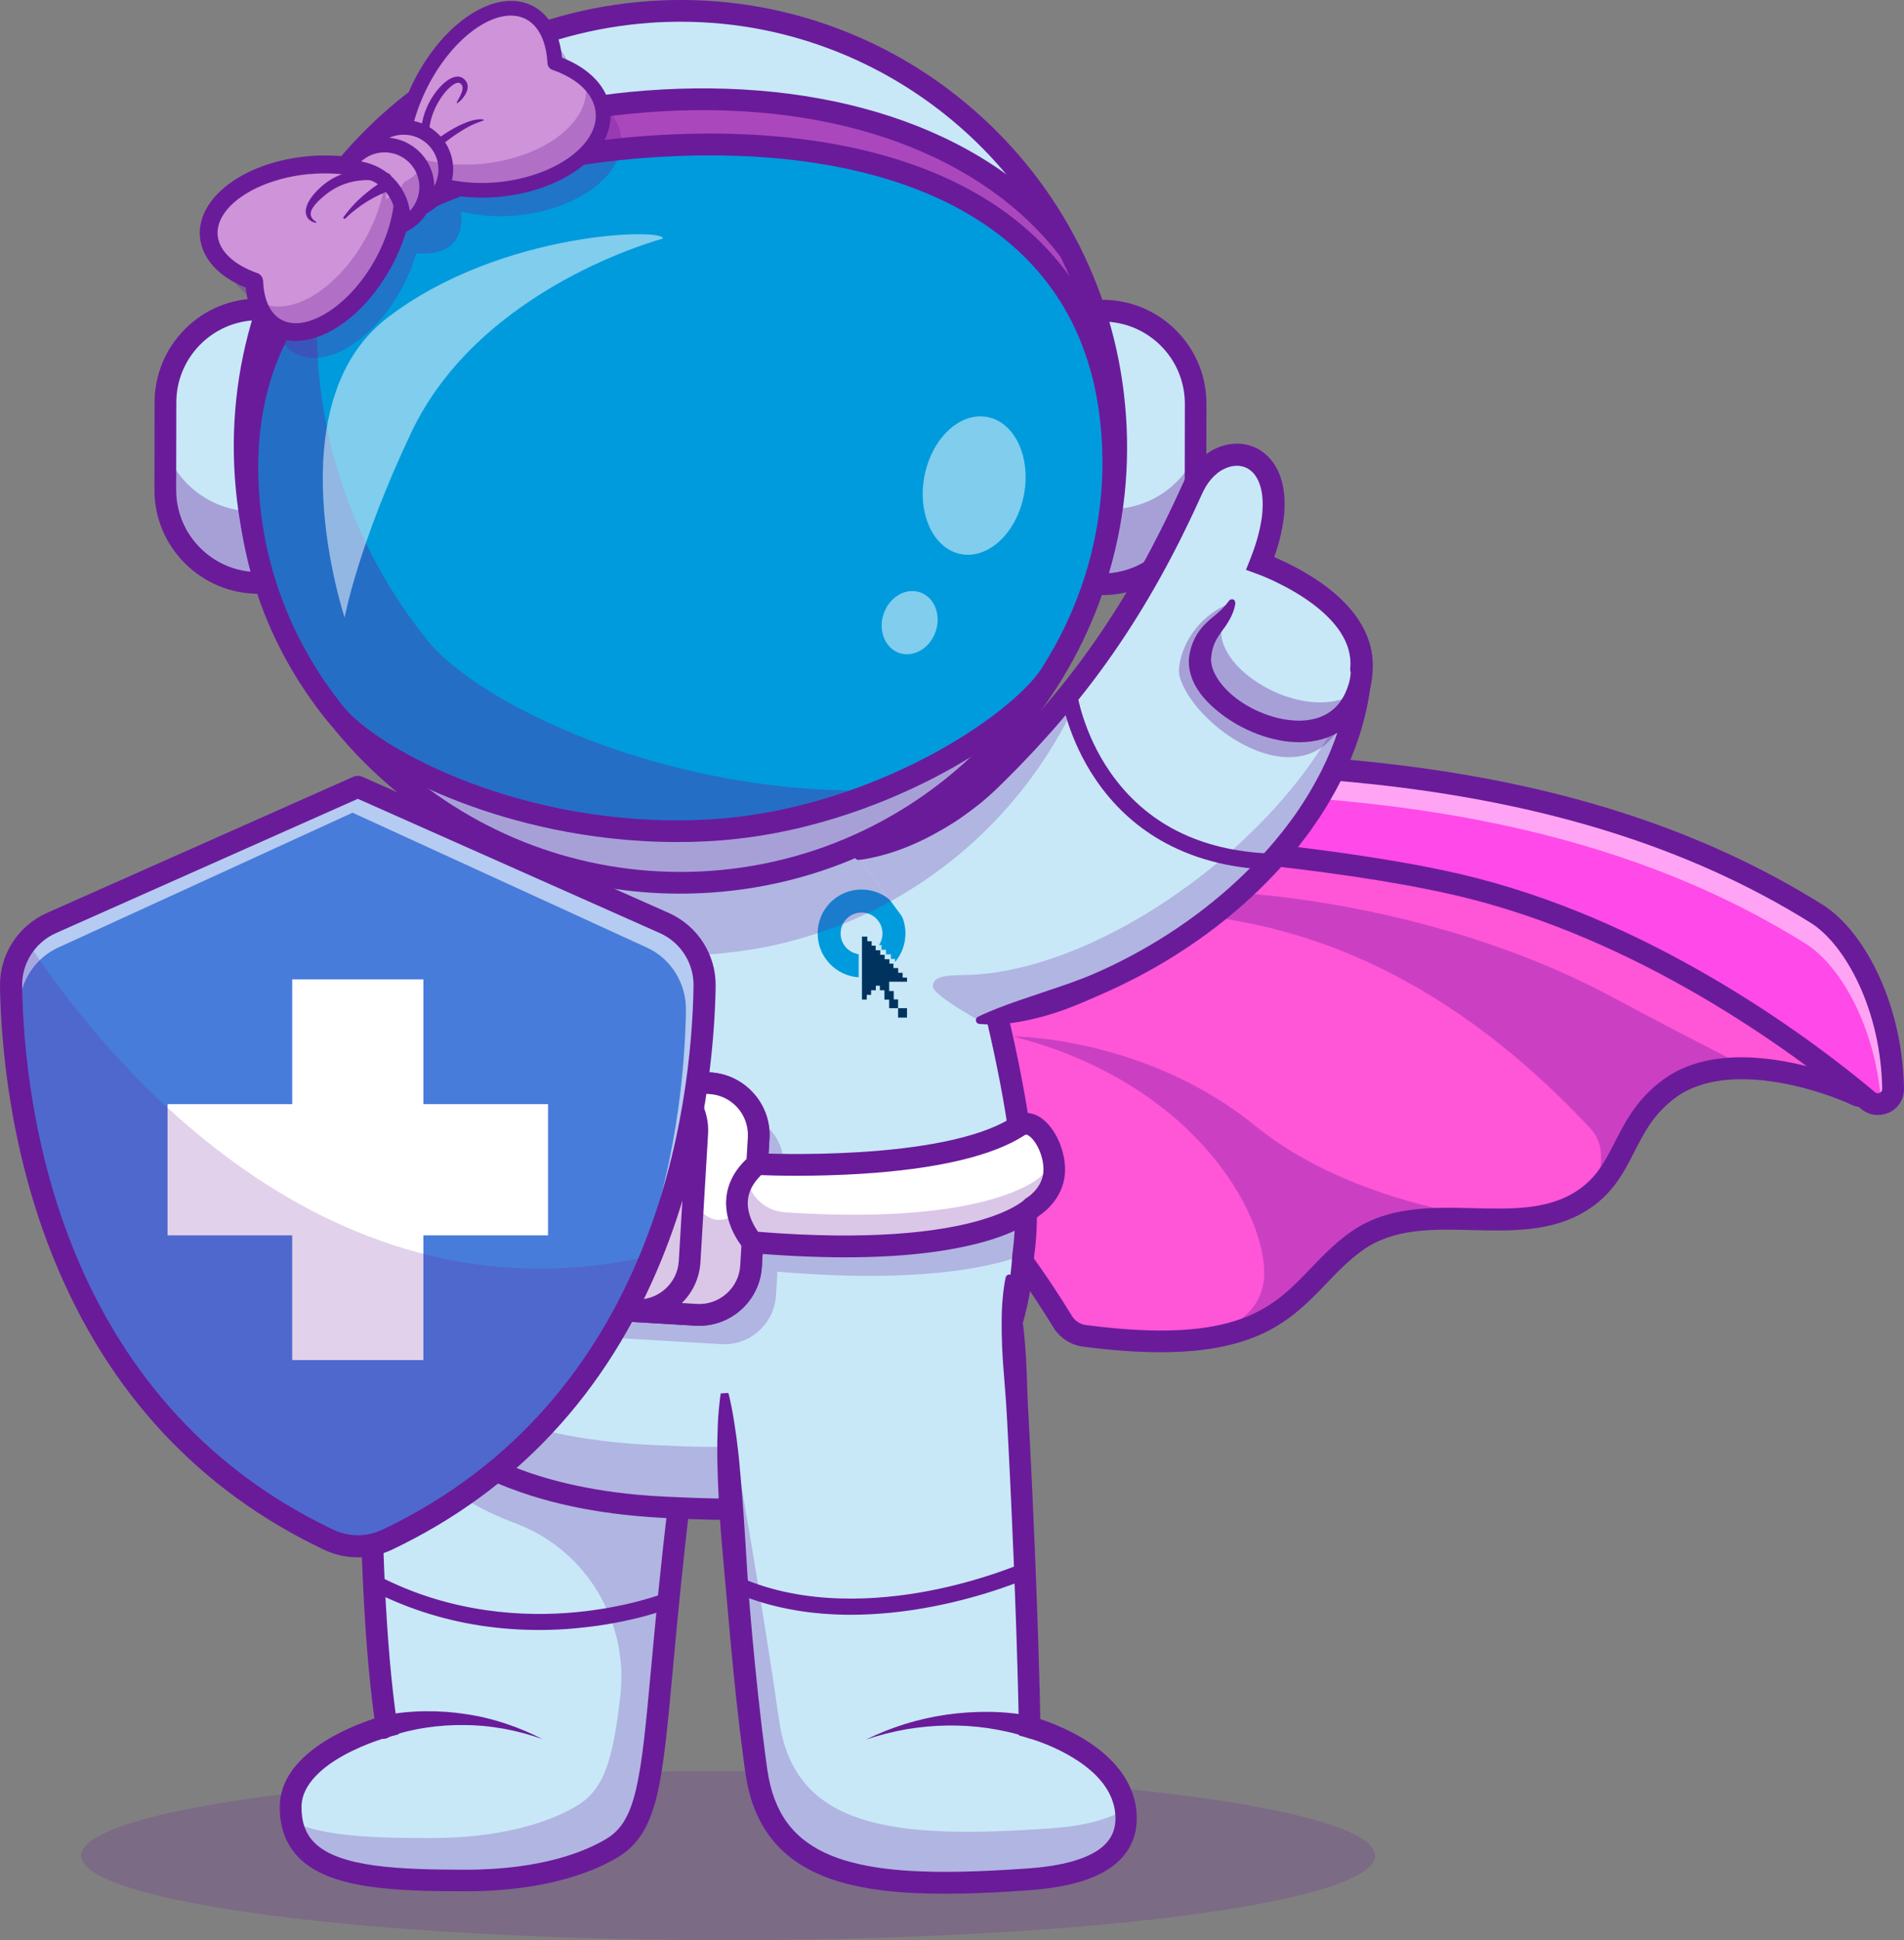 <?xml version="1.0" encoding="utf-8"?>
<!-- Generator: Adobe Illustrator 27.9.0, SVG Export Plug-In . SVG Version: 6.00 Build 0)  -->
<svg version="1.1" id="Capa_1" xmlns="http://www.w3.org/2000/svg" xmlns:xlink="http://www.w3.org/1999/xlink" x="0px" y="0px"
	 viewBox="0 0 245.46 250" style="enable-background:new 0 0 245.46 250;" xml:space="preserve">
<rect x="0" y="0" width="245.46" height="250" fill="#808080" stroke="none"/>
<style type="text/css">
	.st0{opacity:0.2;}
	.st1{fill:#6A1B9A;}
	.st2{fill:#FF55D7;}
	.st3{opacity:0.35;}
	.st4{fill:#FF49E8;}
	.st5{opacity:0.5;}
	.st6{fill:#FFFFFF;}
	.st7{fill:#C8E8F8;}
	.st8{opacity:0.25;}
	.st9{fill:#009BDD;}
	.st10{fill:#00345F;}
	.st11{opacity:0.7;}
	.st12{fill:#22A7F0;}
	.st13{opacity:0.3;}
	.st14{fill:none;stroke:#FFFFFF;stroke-width:15.697;stroke-linecap:round;stroke-miterlimit:10;}
	.st15{fill:#AB47BC;}
	.st16{fill:#CE93D8;}
	.st17{fill:#487CDB;}
	.st18{opacity:0.6;}
</style>
<g>
	<g>
		<g class="st0">
			<ellipse class="st1" cx="93.87" cy="239.1" rx="83.4" ry="10.9"/>
		</g>
		<g>
			<g>
				<g>
					<g>
						<g>
							<g>
								<g>
									<path class="st2" d="M91.34,136.07c21.64-3,41.21,26.9,45.65,34.2c0.62,1.02,1.66,1.7,2.83,1.86
										c7.82,1.02,13.36,0.88,17.49,0.02c0,0,0,0,0.01,0c9.68-2.01,11.68-7.97,17.46-12.14c3.91-2.84,8.59-3.04,13.33-2.96
										c0,0,0,0,0.01,0c5.47,0.09,11.02,0.57,15.55-2.18c0.67-0.4,1.25-0.84,1.76-1.29c4.26-3.75,4.16-9.14,9.75-13.28
										c2.87-2.13,6.57-2.77,10.27-2.64c5.63,0.2,11.27,2.19,14,3.47c0.58,0.27,1.22-0.24,1.09-0.86l-2.79-14.35l-37.41-17.37
										l-98.04-8.27L91.34,136.07z"/>
								</g>
							</g>
						</g>
					</g>
					<g class="st3">
						<g>
							<g>
								<g>
									<path class="st1" d="M162.98,164.15c-0.06,4.05-2.89,6.18-5.66,7.3c9.68-2.01,11.68-7.97,17.46-12.14
										c3.91-2.84,8.59-3.04,13.33-2.96c-7.85-1.58-18.31-4.8-26.26-11.26c-14.18-11.53-31.21-11.54-31.28-11.54
										C153.78,139.44,163.1,156.18,162.98,164.15z"/>
								</g>
							</g>
						</g>
					</g>
					<g class="st3">
						<g>
							<g>
								<g>
									<path class="st1" d="M146.46,116.02c-0.42,3.91,27.19-4.18,58.54,29.34c1.99,2.13,1.65,5.18,0.42,8.21
										c4.26-3.75,4.16-9.14,9.75-13.28c2.87-2.13,6.57-2.77,10.27-2.64c-5.66-2.88-11.84-6.09-17.55-9.15
										C180.45,113.77,146.74,113.53,146.46,116.02z"/>
								</g>
							</g>
						</g>
					</g>
					<g>
						<g>
							<g>
								<g>
									<path class="st1" d="M149.63,174.24c-2.87,0-6.17-0.22-10-0.72c-1.6-0.21-3.01-1.13-3.85-2.51
										c-2.18-3.59-8.11-12.79-16.15-20.69c-9.91-9.74-19.36-14.06-28.1-12.85l-2.17,0.3l11.92-38.97l99.41,8.39l38.28,17.77
										l2.93,15.05c0.16,0.81-0.15,1.63-0.8,2.14c-0.65,0.51-1.52,0.61-2.26,0.26c-2.42-1.13-6.51-2.54-10.71-3.1
										c-3.58-0.48-8.59-0.5-12.13,2.13c-2.8,2.08-4.02,4.46-5.31,6.99c-1.4,2.73-2.84,5.55-6.31,7.65
										c-4.4,2.67-9.56,2.54-14.56,2.42c-5.25-0.13-10.22-0.25-14.24,2.66c-1.76,1.28-3.15,2.72-4.61,4.25
										C166.79,169.75,162.49,174.24,149.63,174.24z M94.4,134.46c4.29,0,8.72,1.14,13.21,3.41c4.59,2.32,9.3,5.83,13.99,10.44
										c8.27,8.13,14.35,17.56,16.58,21.24c0.4,0.66,1.06,1.09,1.82,1.19c19.52,2.55,24.11-2.23,28.96-7.29
										c1.49-1.55,3.03-3.16,4.99-4.58c4.79-3.46,10.46-3.32,15.95-3.19c4.8,0.12,9.34,0.23,13.04-2.01
										c2.79-1.69,3.93-3.94,5.26-6.54c1.32-2.57,2.81-5.49,6.14-7.96c3.45-2.56,8.21-3.45,14.17-2.65
										c3.94,0.53,7.78,1.75,10.43,2.86l-2.43-12.49l-36.54-16.96l-96.67-8.16l-10.01,32.72
										C93.66,134.47,94.03,134.46,94.4,134.46z"/>
								</g>
							</g>
						</g>
					</g>
					<g>
						<g>
							<g>
								<g>
									<path class="st4" d="M89.34,94.81c21.06,11.42,92.19-9.98,144.86,22.93c4.86,3.04,9.67,11.89,9.86,22.53
										c0.03,1.68-1.93,2.62-3.22,1.54c-7.32-6.13-27.01-21.18-50.73-27.28c-30.14-7.76-95.07-7.4-98.5-14.32
										C90.2,97.36,89.34,94.81,89.34,94.81z"/>
								</g>
							</g>
						</g>
					</g>
					<g class="st5">
						<g>
							<g>
								<g>
									<path class="st6" d="M89.34,94.4c0,0,0.85,2.55,2.26,5.4c0.08,0.16,0.2,0.33,0.35,0.49c25.01,7.53,91.12-9.75,140.8,21.29
										c4.51,2.82,8.97,10.64,9.74,20.24c0.85-0.19,1.57-0.93,1.55-1.95c-0.19-10.65-4.99-19.5-9.86-22.53
										C181.53,84.42,110.4,105.82,89.34,94.4z"/>
								</g>
							</g>
						</g>
					</g>
					<g>
						<g>
							<g>
								<g>
									<path class="st1" d="M242.08,143.67c-0.77,0-1.52-0.27-2.15-0.79c-7.29-6.11-26.77-20.98-50.18-27
										c-14.04-3.61-35.94-5.47-55.27-7.11c-10.99-0.93-21.36-1.81-29.16-2.92c-4.21-0.6-7.39-1.22-9.72-1.9
										c-2.99-0.87-4.61-1.84-5.25-3.13c-1.43-2.9-2.3-5.46-2.34-5.57l-1.13-3.37l3.13,1.7c3.4,1.84,8.45,2.91,15.88,3.36
										c6.87,0.41,15.22,0.25,24.07,0.08c15.57-0.3,33.22-0.64,51.4,1.69c21.19,2.72,38.71,8.55,53.58,17.85
										c2.73,1.71,5.29,4.91,7.21,9.01c2.07,4.43,3.21,9.51,3.31,14.69c0.02,1.33-0.71,2.52-1.91,3.09
										C243.07,143.56,242.58,143.67,242.08,143.67z M91.87,97.43c0.29,0.67,0.62,1.4,0.99,2.16c0.04,0.08,0.47,0.79,3.52,1.68
										c2.2,0.64,5.25,1.23,9.33,1.81c7.73,1.09,18.06,1.97,29.01,2.9c19.44,1.65,41.46,3.52,55.73,7.19
										c23.97,6.17,43.85,21.33,51.28,27.57c0.24,0.2,0.48,0.13,0.6,0.07c0.12-0.06,0.33-0.2,0.32-0.51
										c-0.08-4.79-1.14-9.47-3.04-13.55c-1.67-3.57-3.91-6.42-6.15-7.82c-32.76-20.47-73.61-19.69-103.44-19.11
										C113.68,100.13,100.37,100.39,91.87,97.43z"/>
								</g>
							</g>
						</g>
					</g>
					<g>
						<g>
							<g>
								<g>
									<path class="st7" d="M72.44,98.52l-1.64,7.13l-3,13.03l-0.16,0.72l-3.95,17.16l-6.62,28.78c0,0-4.69,2.83-10.38,4.11
										c-7.18,1.62-15.96,0.76-18.87-11.41c-3.35-14,10.08-34.6,19.5-46.9c0.8-1.04,1.57-2.03,2.31-2.94
										c2.33-2.92,4.23-5.13,5.3-6.35c0.6-0.69,0.94-1.05,0.94-1.05L72.44,98.52z"/>
								</g>
							</g>
						</g>
					</g>
					<g class="st8">
						<g>
							<g>
								<g>
									<path class="st1" d="M27.81,158.03c5.22,21.8,29.25,7.3,29.25,7.3l-1.31-9.23c0,0-21.85,13.19-28.41-4.5
										C27.19,153.86,27.33,156.01,27.81,158.03z"/>
								</g>
							</g>
						</g>
					</g>
					<g>
						<g>
							<g>
								<g>
									<path class="st1" d="M41.55,171.46c-2.28,0-4.36-0.39-6.2-1.16c-4.45-1.86-7.44-5.88-8.89-11.94
										c-1.22-5.09-0.45-11.37,2.3-18.67c2.15-5.72,5.52-12.1,10.02-18.96c7.62-11.63,15.98-20.79,16.06-20.88l0.34-0.37
										l19.08-2.61l-15.97,69.37l-0.51,0.31c-0.13,0.08-3.25,1.95-7.53,3.37c-2.54,0.84-4.96,1.35-7.2,1.51
										C42.54,171.44,42.04,171.46,41.55,171.46z M56.56,102.11c-1.62,1.81-8.83,10.05-15.47,20.19
										c-4.38,6.69-7.65,12.88-9.73,18.4c-2.54,6.76-3.28,12.48-2.19,17.01c1.23,5.14,3.67,8.51,7.25,10.01
										c1.61,0.67,3.35,0.94,5.12,0.94c6.12,0,12.49-3.25,14.3-4.24l14.79-64.24L56.56,102.11z"/>
								</g>
							</g>
						</g>
					</g>
					<g>
						<g>
							<g>
								<g>
									<path class="st7" d="M92.31,161.29c-2.76,15.99-4.4,28.64-5.49,38.7c-2.84,26.09-2.06,34.59-7.91,38.12
										c-3.72,2.25-10.02,4.2-18.93,4.19c-12.46,0-22.63-0.58-22.52-9.55c0.08-7.12,12.35-10.32,12.35-10.32
										c-1.91-12.74-2.14-30.96-2.02-43.54c0.08-8.44,0.32-14.35,0.32-14.35L92.31,161.29z"/>
								</g>
							</g>
						</g>
					</g>
					<g class="st8">
						<g>
							<g>
								<g>
									<path class="st1" d="M92.31,161.29c-1.29,7.49-2.34,14.26-3.2,20.36c-0.06,0.41-0.11,0.81-0.17,1.21
										c-0.06,0.4-0.11,0.8-0.16,1.2c-0.04,0.26-0.07,0.53-0.11,0.78c-0.04,0.25-0.07,0.5-0.1,0.75c-0.08,0.57-0.15,1.14-0.23,1.7
										c-0.18,1.36-0.35,2.69-0.51,3.98c-0.07,0.59-0.15,1.16-0.21,1.73c-0.01,0.06-0.02,0.12-0.02,0.18
										c-0.15,1.25-0.29,2.46-0.43,3.64c-0.05,0.42-0.09,0.83-0.14,1.24c-0.05,0.47-0.11,0.95-0.16,1.41
										c-0.02,0.17-0.04,0.34-0.05,0.51c-2.84,26.09-2.06,34.59-7.91,38.12c-3.72,2.25-10.02,4.2-18.93,4.19
										c-11.49,0-21.02-0.49-22.36-7.59c4.12,1.95,10.61,2.14,17.88,2.14c8.91,0.01,15.21-1.94,18.93-4.19
										c3.46-2.09,4.6-5.92,5.54-14.09c1.11-9.62-4.4-18.85-13.46-22.25c-9.59-3.6-15.81-9.66-18.72-17.43
										c0.08-8.44,0.32-14.35,0.32-14.35l38.73-2.85L92.31,161.29z"/>
								</g>
							</g>
						</g>
					</g>
					<g>
						<g>
							<g>
								<g>
									<path class="st1" d="M60.02,243.7c-0.01,0-0.02,0-0.03,0c-9.41-0.01-17.52-0.34-21.47-4.34c-1.66-1.68-2.48-3.91-2.45-6.62
										c0.08-6.72,8.9-10.23,12.2-11.3c-1.52-10.96-1.87-25.49-1.89-35.93c-0.03-11.71,0.35-20.93,0.35-21.02
										c0.03-0.77,0.68-1.37,1.46-1.34c0.77,0.03,1.37,0.68,1.34,1.46c-0.01,0.36-1.45,36.71,1.68,57.62l0.19,1.24l-1.22,0.32
										c-0.03,0.01-2.98,0.79-5.87,2.39c-2.46,1.36-5.4,3.61-5.44,6.6c-0.02,1.97,0.51,3.48,1.64,4.63
										c3.19,3.23,11.04,3.5,19.48,3.51c0.01,0,0.02,0,0.03,0c10.07,0,15.71-2.5,18.17-3.99c1.89-1.14,2.99-2.96,3.78-6.26
										c0.85-3.53,1.33-8.73,1.99-15.93c1.04-11.33,2.62-28.45,6.97-53.67c0.13-0.76,0.86-1.27,1.62-1.14
										c0.76,0.13,1.27,0.86,1.14,1.62c-4.34,25.11-5.9,42.17-6.94,53.45c-0.67,7.31-1.16,12.6-2.05,16.32
										c-0.97,4.06-2.49,6.45-5.06,8C76.92,240.95,70.76,243.7,60.02,243.7z"/>
								</g>
							</g>
						</g>
					</g>
					<g class="st3">
						<g>
							<g>
								<g>
									<path class="st1" d="M86.67,194.26c0.07-1.3,0.15-2.64,0.25-4.03C86.82,191.62,86.74,192.96,86.67,194.26z"/>
								</g>
							</g>
						</g>
					</g>
					<g class="st3">
						<g>
							<g>
								<g>
									<path class="st1" d="M87.01,189.1c0.06-0.76,0.12-1.53,0.19-2.31C87.13,187.57,87.06,188.34,87.01,189.1z"/>
								</g>
							</g>
						</g>
					</g>
					<g class="st3">
						<g>
							<g>
								<g>
									<path class="st1" d="M87.55,183.16c0.07-0.72,0.16-1.46,0.24-2.2C87.71,181.7,87.63,182.44,87.55,183.16z"/>
								</g>
							</g>
						</g>
					</g>
					<g class="st3">
						<g>
							<g>
								<g>
									<path class="st1" d="M87.83,180.61c0.1-0.85,0.2-1.7,0.31-2.58C88.04,178.91,87.93,179.77,87.83,180.61z"/>
								</g>
							</g>
						</g>
					</g>
					<g class="st8">
						<g>
							<g>
								<g>
									<path class="st1" d="M87.17,196.83c0.13-1.18,0.27-2.39,0.43-3.64C87.45,194.44,87.31,195.65,87.17,196.83z"/>
								</g>
							</g>
						</g>
					</g>
					<g>
						<g>
							<g>
								<g>
									<path class="st7" d="M131.92,161.69c0,0.02,0,0.03,0,0.04c-0.02,0.39-0.05,0.77-0.09,1.15
										c-0.74,8.33-3.61,14.34-8.13,19.23c-2.58,2.8-5.71,5.25-9.29,7.55c-7.9,5.08-17.72,5.08-27.73,4.59
										c-23.5-0.89-36.71-10.43-39.99-24.81c-0.57-2.52-0.84-5.2-0.81-8c0.02-2.06,0.22-4.2,0.57-6.39c0.24-1.51,0.48-3,0.72-4.48
										c1.27-8.01,2.42-15.73,3.65-23.73c0.72-4.7,1.46-9.49,2.27-14.51c0.05-0.35,0.11-0.7,0.17-1.05
										c0.41-2.51,0.82-5.02,1.27-7.45c0.13-0.67,0.25-1.33,0.39-1.99c0.64-3.15,1.36-6.11,2.24-8.66l0.1-0.14l4.58-6.28
										c14.93-8.68,56.78-3.51,57.24,3.14c0.29,4.32,1.07,8.57,2.04,12.79c0.18,0.77,0.36,1.54,0.56,2.3
										c0.05,0.21,0.1,0.42,0.15,0.62c0.42,1.54,0.87,3.17,1.34,4.87c0,0.02,0.01,0.04,0.02,0.06c1.71,6.18,3.69,13.28,5.36,20.41
										c1.56,6.64,2.85,13.31,3.42,19.3c0.01,0.09,0.02,0.19,0.03,0.28C132.37,154.66,132.39,158.46,131.92,161.69z"/>
								</g>
							</g>
						</g>
						<g>
							<path class="st9" d="M116.73,120.28c0-3.13-2.53-5.66-5.66-5.66c-3.13,0-5.66,2.53-5.66,5.66c0,3,2.34,5.46,5.29,5.65v-2.98
								c-1.32-0.18-2.33-1.31-2.33-2.67c0-1.49,1.21-2.7,2.7-2.7c1.49,0,2.7,1.21,2.7,2.7c0,0.55-0.17,1.07-0.45,1.5h0.32v0.6h0.58
								v0.6h0.63v0.58h0.53v0.41C116.21,122.98,116.73,121.69,116.73,120.28z"/>
							<path class="st10" d="M116.38,125.35h-0.59v-0.61h-0.61v-0.57h-0.52v-0.57h-0.61v-0.57h-0.57v-0.59h-0.59v-0.59h-0.52v-0.57
								h-0.56v-0.59h-0.69v8.11h0.62v-0.61h0.56v-0.59h0.61v-0.59h0.52v0.59h0.59v1.2h0.61v1.11h1.15v1.21h1.15v-1.21h-1.15v-1.13
								h-0.56v-1.08h-0.59v-1.2h2.3v-0.54h-0.56V125.35z"/>
						</g>
					</g>
					<g class="st8">
						<g>
							<g>
								<g>
									<path class="st1" d="M46.41,168.11c2.75,15.12,16.04,25.23,40.26,26.14c10.01,0.49,19.84,0.49,27.73-4.59
										c3.58-2.3,6.71-4.74,9.29-7.55c4.74-5.12,7.66-11.47,8.22-20.42c0.42-2.85,0.45-6.13,0.19-9.69
										c-0.05,0.58-0.12,1.14-0.2,1.68c-0.58,8.96,0.36,15.52-4.53,20.64c-2.66,2.8-9.86,5.03-13.55,7.33
										c-8.15,5.08-18.3,5.08-28.63,4.59C64.92,185.51,52.06,178.72,46.41,168.11z"/>
								</g>
							</g>
						</g>
					</g>
					<g>
						<g>
							<g>
								<g>
									<path class="st1" d="M56.79,92.91c0.65-1.17,1.34-2.3,2.03-3.44c0.35-0.57,0.7-1.13,1.06-1.69
										c0.36-0.56,0.71-1.12,1.07-1.67l0.1-0.15l0.24-0.16c1.24-0.81,2.56-1.45,3.9-1.98c1.35-0.53,2.72-0.96,4.11-1.31
										c2.77-0.71,5.58-1.15,8.39-1.43c2.81-0.28,5.63-0.39,8.44-0.38c2.81,0.01,5.62,0.13,8.42,0.35
										c2.8,0.22,5.59,0.53,8.38,0.94c2.78,0.42,5.56,0.95,8.31,1.7c1.38,0.38,2.75,0.81,4.11,1.37c0.68,0.28,1.36,0.59,2.03,0.97
										c0.34,0.19,0.67,0.4,1.01,0.64c0.33,0.24,0.66,0.51,0.99,0.84c0.08,0.08,0.16,0.17,0.24,0.26c0.08,0.1,0.15,0.19,0.23,0.3
										c0.15,0.21,0.29,0.45,0.4,0.71c0.11,0.27,0.2,0.57,0.23,0.89l0.01,0.12l0,0.06l0.01,0.13l0.02,0.25l0.04,0.51l0.05,0.51
										l0.05,0.51l0.06,0.51c0.15,1.35,0.34,2.7,0.56,4.04c0.45,2.69,1.04,5.37,1.69,8.04c0.08,0.33,0.16,0.66,0.25,0.99
										l0.27,0.99l0.55,2l1.11,4.01c1.48,5.35,2.94,10.72,4.26,16.13c0.66,2.71,1.28,5.43,1.84,8.16
										c0.56,2.74,1.07,5.49,1.48,8.27c0.41,2.78,0.73,5.58,0.87,8.41c0.08,1.41,0.09,2.84,0.06,4.27l-0.04,1.07l-0.01,0.27
										l-0.02,0.27l-0.04,0.54c-0.04,0.72-0.15,1.44-0.23,2.16l0.01-0.12c-0.11,1.79-0.33,3.58-0.67,5.36
										c-0.34,1.78-0.8,3.54-1.42,5.26c-0.61,1.72-1.39,3.38-2.29,4.97c-0.46,0.79-0.94,1.57-1.48,2.31
										c-0.26,0.38-0.54,0.74-0.81,1.1l-0.1,0.14l-0.11,0.13l-0.21,0.27c-0.14,0.18-0.28,0.36-0.43,0.53
										c-0.3,0.34-0.59,0.69-0.9,1.03c-0.15,0.17-0.3,0.34-0.46,0.5l-0.47,0.49c-0.08,0.08-0.16,0.16-0.24,0.24l-0.24,0.24
										l-0.49,0.47l-0.5,0.46l-0.25,0.23c-0.08,0.08-0.17,0.15-0.25,0.22c-1.35,1.19-2.76,2.31-4.22,3.34
										c-0.37,0.26-0.73,0.52-1.1,0.76l-0.55,0.37l-0.56,0.37l-0.28,0.18l-0.14,0.09l-0.15,0.09l-0.59,0.36
										c-0.2,0.12-0.4,0.23-0.6,0.34c-0.1,0.06-0.2,0.12-0.3,0.17l-0.3,0.16l-0.31,0.16l-0.15,0.08l-0.15,0.08l-0.62,0.3
										c-0.42,0.19-0.84,0.38-1.26,0.55c-0.42,0.18-0.85,0.33-1.28,0.49c-0.43,0.15-0.86,0.3-1.3,0.43
										c-0.43,0.14-0.87,0.25-1.31,0.38c-0.44,0.11-0.88,0.22-1.32,0.32c-0.44,0.1-0.89,0.19-1.33,0.27
										c-0.44,0.08-0.89,0.16-1.33,0.22c-0.45,0.07-0.89,0.13-1.34,0.19c-0.45,0.05-0.89,0.1-1.34,0.14
										c-0.89,0.09-1.78,0.15-2.67,0.19c-3.56,0.17-7.1,0.06-10.59-0.1c-0.87-0.04-1.76-0.07-2.64-0.14
										c-0.44-0.02-0.88-0.06-1.33-0.1l-0.66-0.05l-0.66-0.06c-1.77-0.17-3.53-0.4-5.29-0.7c-3.51-0.6-6.99-1.47-10.36-2.74
										c-0.21-0.08-0.42-0.16-0.63-0.24l-0.63-0.25l-0.31-0.13l-0.31-0.13l-0.62-0.27c-0.82-0.37-1.64-0.76-2.43-1.19
										c-0.8-0.42-1.58-0.88-2.35-1.36c-0.38-0.25-0.77-0.49-1.14-0.75c-0.19-0.13-0.38-0.25-0.56-0.39l-0.55-0.4
										c-0.73-0.55-1.44-1.12-2.12-1.73l-0.26-0.23l-0.25-0.23c-0.17-0.16-0.34-0.31-0.5-0.47l-0.49-0.49
										c-0.08-0.08-0.16-0.16-0.24-0.25l-0.23-0.25c-0.32-0.33-0.61-0.68-0.92-1.02c-0.29-0.35-0.59-0.7-0.86-1.07
										c-0.28-0.36-0.55-0.74-0.82-1.11c-0.25-0.38-0.52-0.76-0.76-1.15c-0.25-0.39-0.47-0.79-0.7-1.18
										c-0.22-0.4-0.44-0.8-0.64-1.22c-0.21-0.41-0.39-0.83-0.58-1.24c-0.18-0.42-0.36-0.84-0.52-1.27
										c-0.17-0.43-0.31-0.86-0.46-1.29c-0.07-0.22-0.14-0.44-0.21-0.65c-0.03-0.11-0.07-0.22-0.1-0.33l-0.09-0.33
										c-0.25-0.88-0.45-1.77-0.62-2.66l-0.12-0.67l-0.1-0.67c-0.04-0.22-0.06-0.45-0.09-0.68c-0.03-0.23-0.06-0.45-0.08-0.68
										l-0.07-0.68c-0.02-0.23-0.03-0.45-0.05-0.68c-0.04-0.45-0.05-0.9-0.07-1.36c-0.02-0.9-0.03-1.81,0.01-2.71
										c0.01-0.45,0.04-0.9,0.07-1.35c0.01-0.22,0.04-0.45,0.05-0.67c0.02-0.22,0.03-0.45,0.06-0.67l0.07-0.67
										c0.02-0.22,0.06-0.45,0.08-0.67c0.03-0.22,0.05-0.45,0.09-0.67l0.1-0.67c0.03-0.22,0.07-0.44,0.11-0.66l0.11-0.65l0.22-1.3
										c0.15-0.86,0.31-1.73,0.46-2.59l0.49-2.58l0.51-2.58l0.52-2.57l1.04-5.14c0.35-1.71,0.71-3.41,1.08-5.11l0.28-1.27
										l0.29-1.27c0.19-0.85,0.39-1.69,0.59-2.54c0.2-0.85,0.4-1.69,0.62-2.53c0.21-0.84,0.43-1.69,0.66-2.53
										c0.22-0.84,0.46-1.68,0.71-2.52c0.24-0.84,0.5-1.68,0.79-2.51l0,0c0.09-0.25,0.36-0.38,0.6-0.29
										c0.19,0.07,0.31,0.25,0.32,0.44c0.01,0.89-0.03,1.77-0.07,2.65c-0.05,0.88-0.12,1.75-0.2,2.63
										c-0.09,0.87-0.19,1.75-0.3,2.62c-0.12,0.87-0.25,1.74-0.39,2.6c-0.15,0.86-0.3,1.73-0.46,2.59
										c-0.16,0.86-0.33,1.72-0.51,2.57c-0.35,1.71-0.74,3.42-1.13,5.11c-0.39,1.7-0.78,3.39-1.16,5.09
										c-0.1,0.42-0.18,0.85-0.27,1.27l-0.27,1.28l-0.51,2.55l-0.48,2.56c-0.15,0.85-0.31,1.71-0.45,2.56L48,154.25l-0.11,0.64
										c-0.04,0.21-0.07,0.43-0.1,0.64l-0.09,0.63c-0.03,0.21-0.06,0.42-0.08,0.63c-0.03,0.21-0.06,0.42-0.08,0.63l-0.07,0.63
										c-0.02,0.21-0.04,0.42-0.06,0.63c-0.02,0.21-0.04,0.42-0.05,0.63c-0.02,0.42-0.05,0.84-0.06,1.26
										c-0.04,0.84-0.03,1.68-0.01,2.52c0.02,0.42,0.03,0.84,0.06,1.26c0.02,0.21,0.03,0.42,0.05,0.63l0.06,0.62
										c0.02,0.21,0.05,0.41,0.07,0.62c0.03,0.21,0.05,0.41,0.08,0.62l0.1,0.62l0.11,0.61c0.16,0.82,0.34,1.63,0.57,2.43l0.08,0.3
										c0.03,0.1,0.06,0.2,0.09,0.3c0.06,0.2,0.12,0.4,0.19,0.59c0.14,0.39,0.27,0.78,0.42,1.17c0.14,0.39,0.31,0.77,0.47,1.15
										c0.17,0.38,0.34,0.75,0.53,1.12c0.18,0.37,0.38,0.73,0.58,1.1c0.21,0.36,0.41,0.72,0.63,1.06
										c0.21,0.35,0.45,0.69,0.68,1.04c0.24,0.33,0.48,0.67,0.74,1c0.25,0.33,0.52,0.65,0.78,0.97c0.27,0.31,0.54,0.63,0.83,0.92
										l0.21,0.23c0.07,0.08,0.14,0.15,0.22,0.22l0.44,0.44c0.15,0.15,0.3,0.28,0.45,0.43l0.23,0.21l0.23,0.21
										c0.62,0.56,1.27,1.07,1.93,1.58l0.5,0.37c0.17,0.12,0.34,0.24,0.51,0.36c0.34,0.24,0.7,0.46,1.05,0.69
										c0.71,0.44,1.43,0.87,2.18,1.26c0.74,0.4,1.5,0.76,2.26,1.11l0.58,0.25l0.29,0.13l0.29,0.12l0.59,0.24
										c0.2,0.08,0.39,0.15,0.59,0.23c3.16,1.2,6.48,2.02,9.84,2.6c1.68,0.29,3.38,0.51,5.08,0.67l0.64,0.06l0.64,0.05
										c0.43,0.03,0.85,0.07,1.28,0.09c0.86,0.06,1.71,0.09,2.58,0.13l1.3,0.06l1.3,0.05c0.86,0.03,1.73,0.05,2.59,0.07
										c1.72,0.02,3.44,0.01,5.14-0.07c3.4-0.17,6.78-0.61,9.96-1.59c0.4-0.12,0.79-0.26,1.18-0.39c0.39-0.15,0.78-0.28,1.16-0.45
										c0.39-0.15,0.76-0.33,1.14-0.49l0.56-0.27l0.14-0.07l0.14-0.07l0.27-0.14l0.27-0.14c0.09-0.05,0.18-0.1,0.27-0.15
										c0.18-0.1,0.36-0.2,0.54-0.31l0.53-0.32l0.13-0.08l0.13-0.09l0.27-0.18l0.54-0.35l0.53-0.36c0.36-0.24,0.7-0.48,1.05-0.73
										c2.77-1.97,5.35-4.18,7.49-6.74c0.14-0.16,0.26-0.32,0.39-0.48l0.2-0.24l0.1-0.12l0.09-0.12c0.25-0.33,0.5-0.66,0.74-1.01
										c0.48-0.68,0.92-1.38,1.34-2.1c0.82-1.44,1.52-2.95,2.08-4.52c1.12-3.14,1.71-6.47,1.92-9.85l0-0.02l0.01-0.09
										c0.08-0.66,0.17-1.31,0.21-1.98l0.04-0.5l0.02-0.25l0.01-0.25l0.04-1c0.03-1.34,0.02-2.69-0.06-4.05
										c-0.14-2.71-0.44-5.43-0.85-8.14c-0.4-2.71-0.9-5.42-1.45-8.11c-0.55-2.7-1.17-5.39-1.82-8.07
										c-1.3-5.37-2.76-10.7-4.24-16.05l-1.11-4.01l-0.55-2.01l-0.28-1.01c-0.09-0.34-0.17-0.69-0.26-1.03
										c-0.67-2.72-1.27-5.46-1.74-8.24c-0.23-1.39-0.43-2.79-0.59-4.2l-0.06-0.53l-0.05-0.53L117.77,91l-0.04-0.53l-0.02-0.27
										l-0.01-0.13l-0.01-0.07c0,0,0-0.01,0-0.01c0-0.02-0.01-0.06-0.03-0.11c-0.02-0.05-0.05-0.12-0.11-0.19
										c-0.02-0.04-0.06-0.08-0.09-0.12c-0.04-0.04-0.07-0.08-0.11-0.12c-0.16-0.17-0.37-0.34-0.6-0.5
										c-0.23-0.17-0.48-0.32-0.75-0.47c-0.53-0.3-1.12-0.57-1.72-0.82c-1.21-0.5-2.49-0.9-3.78-1.26
										c-2.6-0.71-5.28-1.23-7.98-1.63c-2.7-0.41-5.43-0.69-8.16-0.86c-1.37-0.09-2.73-0.15-4.1-0.19
										c-1.37-0.04-2.74-0.05-4.1-0.03c-2.73,0.03-5.46,0.15-8.17,0.4c-2.71,0.24-5.4,0.6-8.03,1.17
										c-1.31,0.29-2.61,0.62-3.87,1.02c-0.63,0.2-1.26,0.42-1.87,0.66c-0.61,0.24-1.21,0.51-1.79,0.8l0.34-0.31
										c-0.42,0.51-0.84,1.02-1.27,1.53c-0.43,0.51-0.85,1.02-1.29,1.52c-0.87,1.01-1.74,2.01-2.65,2.98
										c-0.18,0.19-0.47,0.2-0.66,0.02C56.72,93.34,56.68,93.1,56.79,92.91z"/>
								</g>
							</g>
						</g>
					</g>
					<g>
						<g>
							<g>
								<g>
									<path class="st1" d="M69.47,210.03c-2.54,0-5.04-0.19-7.49-0.56c-5.04-0.77-9.84-2.33-14.27-4.64
										c-0.51-0.26-0.7-0.89-0.44-1.39c0.26-0.51,0.89-0.7,1.39-0.44c9.56,4.99,19.13,5.34,25.48,4.75
										c6.91-0.64,11.61-2.49,11.66-2.51c0.53-0.21,1.13,0.05,1.34,0.57c0.21,0.53-0.04,1.13-0.57,1.34
										c-0.2,0.08-4.97,1.97-12.16,2.64C72.75,209.96,71.1,210.03,69.47,210.03z"/>
								</g>
							</g>
						</g>
					</g>
					<g>
						<g>
							<g>
								<g>
									<path class="st7" d="M93.44,179.55c-0.08-1.19,1.34,29.39,4.12,48.71c1.99,13.86,14.69,15.3,35,13.87
										c7.47-0.53,13.2-2.76,12.62-8.67c-0.78-7.94-12.39-10.94-12.39-10.94s-0.35-24.08-2.63-57.96"/>
								</g>
							</g>
						</g>
					</g>
					<g class="st8">
						<g>
							<g>
								<g>
									<path class="st1" d="M93.44,179.53c0,0.53,1.42,29.95,4.12,48.73c1.99,13.87,14.69,15.31,34.99,13.87
										c7.48-0.53,13.2-2.76,12.62-8.66c-0.01-0.14-0.03-0.27-0.05-0.41c-2.3,1.5-5.74,2.25-9.67,2.53
										c-20.31,1.44-33.01,0-35-13.87c-2.06-14.36-5.42-33.69-6.97-42.18l-0.04,0.01C93.44,179.54,93.44,179.53,93.44,179.53z"/>
								</g>
							</g>
						</g>
					</g>
					<g>
						<g>
							<g>
								<g>
									<path class="st1" d="M92.98,179.58C92.97,179.58,92.97,179.55,92.98,179.58c1.87-0.1,0.52-0.04,0.94-0.05l0.01,0.06
										c0.01,0.04,0.02,0.08,0.03,0.12l0.06,0.24c0.04,0.16,0.07,0.32,0.11,0.49c0.07,0.32,0.14,0.65,0.2,0.97
										c0.13,0.65,0.24,1.3,0.34,1.95c0.21,1.3,0.38,2.6,0.52,3.9c0.07,0.65,0.14,1.3,0.19,1.96l0.09,0.98l0.08,0.98
										c0.11,1.3,0.22,2.61,0.31,3.92c0.19,2.61,0.33,5.23,0.5,7.84c0.09,1.31,0.18,2.61,0.28,3.92c0.11,1.3,0.22,2.61,0.34,3.91
										c0.48,5.21,1.02,10.41,1.71,15.58l0.13,0.97l0.07,0.48l0.03,0.24l0.04,0.23c0.09,0.61,0.21,1.21,0.36,1.8
										c0.29,1.18,0.71,2.31,1.26,3.35c0.55,1.04,1.25,1.99,2.09,2.81c0.83,0.82,1.8,1.51,2.85,2.09
										c1.05,0.57,2.19,1.03,3.37,1.39c1.18,0.36,2.41,0.63,3.65,0.84c1.25,0.21,2.51,0.35,3.78,0.45
										c1.27,0.1,2.56,0.15,3.85,0.18c2.58,0.05,5.17-0.02,7.77-0.15c1.3-0.06,2.6-0.14,3.9-0.23c0.66-0.04,1.28-0.09,1.91-0.15
										c0.63-0.07,1.25-0.15,1.87-0.24c0.62-0.1,1.23-0.22,1.83-0.36c0.6-0.14,1.18-0.31,1.75-0.51c1.13-0.4,2.18-0.92,2.98-1.62
										c0.8-0.7,1.32-1.55,1.52-2.54c0.1-0.5,0.13-1.03,0.08-1.57c-0.03-0.55-0.14-1.08-0.31-1.61c-0.33-1.04-0.92-2.02-1.68-2.89
										c-0.76-0.88-1.68-1.65-2.69-2.33c-1.01-0.68-2.1-1.27-3.23-1.79c-0.57-0.26-1.14-0.49-1.73-0.71
										c-0.29-0.11-0.59-0.21-0.88-0.31c-0.15-0.05-0.29-0.09-0.44-0.14l-0.22-0.06l-0.2-0.06l-1.03-0.29l-0.02-1.05
										c-0.04-2.4-0.1-4.82-0.17-7.23l-0.11-3.62l-0.12-3.62c-0.17-4.83-0.36-9.65-0.59-14.48l-0.17-3.62
										c-0.06-1.21-0.12-2.41-0.18-3.62c-0.13-2.41-0.23-4.83-0.43-7.23l-0.14-1.81c-0.05-0.6-0.1-1.2-0.14-1.81
										c-0.08-1.2-0.14-2.41-0.16-3.62c-0.02-1.21-0.02-2.42,0.05-3.63c0.04-0.61,0.09-1.22,0.16-1.83
										c0.07-0.61,0.16-1.22,0.3-1.84l0,0c0.06-0.26,0.32-0.43,0.58-0.37c0.17,0.04,0.29,0.16,0.35,0.31
										c0.22,0.59,0.38,1.19,0.53,1.78c0.15,0.6,0.28,1.19,0.39,1.79c0.23,1.2,0.39,2.4,0.51,3.6c0.12,1.2,0.22,2.41,0.28,3.62
										c0.07,1.21,0.1,2.42,0.14,3.63c0.03,0.6,0.04,1.21,0.07,1.81c0.03,0.6,0.06,1.21,0.1,1.81l0.19,3.63
										c0.06,1.21,0.12,2.42,0.18,3.63l0.17,3.63c0.22,4.84,0.42,9.67,0.59,14.51l0.12,3.63l0.11,3.63
										c0.07,2.42,0.13,4.84,0.17,7.27l-1.05-1.33l0.14,0.04l0.13,0.04l0.25,0.08c0.17,0.05,0.33,0.1,0.5,0.16
										c0.33,0.11,0.65,0.22,0.98,0.34c0.65,0.24,1.28,0.5,1.91,0.79c1.26,0.57,2.48,1.23,3.64,2.02
										c1.16,0.79,2.27,1.71,3.23,2.82c0.48,0.55,0.92,1.15,1.3,1.8c0.38,0.65,0.69,1.35,0.93,2.07c0.23,0.73,0.38,1.49,0.43,2.25
										c0.06,0.76,0.03,1.55-0.13,2.34c-0.16,0.79-0.46,1.57-0.88,2.27c-0.42,0.7-0.96,1.31-1.55,1.83
										c-0.59,0.51-1.23,0.93-1.88,1.28c-0.65,0.35-1.32,0.63-2,0.87c-0.67,0.24-1.35,0.43-2.03,0.59
										c-0.68,0.16-1.36,0.29-2.03,0.4c-0.68,0.11-1.35,0.19-2.03,0.27c-0.67,0.07-1.36,0.12-2.01,0.16
										c-1.32,0.09-2.63,0.17-3.95,0.24c-2.64,0.13-5.29,0.2-7.96,0.15c-1.33-0.03-2.67-0.08-4.01-0.19
										c-1.34-0.1-2.68-0.26-4.03-0.48c-1.34-0.22-2.68-0.52-4.01-0.92c-1.33-0.4-2.64-0.93-3.89-1.61
										c-1.25-0.68-2.44-1.53-3.48-2.55c-1.04-1.02-1.91-2.21-2.59-3.48c-0.68-1.27-1.17-2.63-1.51-3.99
										c-0.17-0.68-0.31-1.37-0.41-2.06l-0.04-0.26l-0.04-0.25l-0.07-0.49l-0.13-0.98c-0.7-5.23-1.24-10.46-1.72-15.7l-0.7-7.85
										c-0.24-2.62-0.48-5.23-0.65-7.86c-0.09-1.31-0.16-2.62-0.21-3.94l-0.04-0.98l-0.03-0.98c-0.02-0.66-0.04-1.31-0.04-1.97
										c-0.01-1.31,0.01-2.63,0.07-3.95c0.03-0.66,0.07-1.32,0.14-1.98c0.03-0.33,0.06-0.66,0.1-0.99
										c0.02-0.17,0.04-0.33,0.06-0.5l0.04-0.25c0.01-0.04,0.01-0.08,0.02-0.13l0.01-0.07c0.42-0.02-0.94,0,0.95-0.1
										c0,0.06,0,0.04,0,0.06c0,0.13-0.11,0.23-0.24,0.23c-0.02,0-0.04,0-0.05-0.01L92.98,179.58z"/>
								</g>
							</g>
						</g>
					</g>
					<g>
						<g>
							<g>
								<g>
									<path class="st1" d="M109.65,208.07c-0.62,0-1.23-0.01-1.84-0.04c-4.84-0.19-9.28-1.16-13.2-2.87
										c-0.52-0.23-0.76-0.84-0.53-1.36c0.23-0.52,0.84-0.76,1.36-0.53c8.35,3.65,17.78,2.96,24.21,1.74
										c7.01-1.33,12.06-3.55,12.11-3.57c0.52-0.23,1.13,0,1.36,0.53c0.23,0.52,0,1.13-0.53,1.36c-0.21,0.09-5.32,2.34-12.56,3.72
										C116.45,207.73,112.96,208.07,109.65,208.07z"/>
								</g>
							</g>
						</g>
					</g>
					<g>
						<g>
							<g>
								<g>
									<path class="st1" d="M49.38,221.1c0.05-0.01,0.07-0.02,0.11-0.03l0.09-0.02l0.18-0.04c0.12-0.03,0.23-0.05,0.34-0.07
										c0.23-0.04,0.45-0.08,0.68-0.12c0.45-0.07,0.9-0.13,1.34-0.17c0.89-0.09,1.78-0.14,2.67-0.15c1.78-0.02,3.54,0.1,5.28,0.37
										c0.43,0.06,0.87,0.14,1.3,0.22c0.21,0.04,0.43,0.09,0.64,0.13l0.32,0.07l0.32,0.08c0.85,0.2,1.69,0.44,2.51,0.71
										c1.65,0.55,3.25,1.22,4.77,2.01c-1.62-0.58-3.27-1.02-4.94-1.33c-0.84-0.14-1.67-0.27-2.52-0.35l-0.31-0.03l-0.32-0.02
										c-0.21-0.01-0.42-0.03-0.63-0.04c-0.42-0.02-0.84-0.04-1.26-0.04c-1.68-0.03-3.35,0.09-4.99,0.33
										c-0.82,0.12-1.63,0.28-2.43,0.47c-0.4,0.1-0.79,0.2-1.18,0.32c-0.19,0.06-0.38,0.12-0.57,0.18
										c-0.09,0.03-0.19,0.06-0.28,0.1c-0.05,0.02-0.09,0.03-0.13,0.05l-0.06,0.02c-0.02,0.01-0.04,0.02-0.05,0.02
										c-0.64,0.48-1.54,0.36-2.03-0.28c-0.48-0.64-0.36-1.54,0.28-2.03c0.15-0.11,0.31-0.19,0.47-0.24L49.38,221.1z"/>
								</g>
							</g>
						</g>
					</g>
					<g>
						<g>
							<g>
								<g>
									<path class="st1" d="M132.36,223.85c-0.01,0-0.03-0.01-0.05-0.02l-0.07-0.02l-0.14-0.05c-0.1-0.03-0.19-0.07-0.29-0.1
										c-0.2-0.06-0.4-0.12-0.61-0.18c-0.41-0.12-0.83-0.22-1.25-0.32c-0.84-0.19-1.7-0.35-2.56-0.48
										c-1.73-0.25-3.48-0.37-5.25-0.34c-1.76,0.02-3.53,0.19-5.29,0.48c-1.75,0.31-3.49,0.75-5.2,1.33
										c1.61-0.8,3.3-1.47,5.03-2.01c1.74-0.53,3.52-0.94,5.34-1.2c1.82-0.26,3.66-0.38,5.52-0.36c0.93,0.01,1.86,0.06,2.79,0.16
										c0.47,0.05,0.93,0.1,1.4,0.17c0.23,0.04,0.47,0.07,0.71,0.12c0.12,0.02,0.24,0.04,0.36,0.07l0.18,0.04l0.1,0.02
										c0.03,0.01,0.06,0.01,0.11,0.03l0.27,0.07c0.76,0.21,1.21,0.99,1,1.75c-0.21,0.76-0.99,1.21-1.75,1
										C132.6,223.97,132.47,223.92,132.36,223.85z"/>
								</g>
							</g>
						</g>
					</g>
					<g class="st11">
						<g>
							<g>
								<g>
									
										<ellipse transform="matrix(0.931 -0.364 0.364 0.931 -23.963 27.004)" class="st6" cx="59.74" cy="77.15" rx="3.92" ry="4.56"/>
								</g>
							</g>
						</g>
					</g>
					<g>
						<g>
							<g>
								<g>
									<circle class="st6" cx="52.64" cy="153" r="5.87"/>
								</g>
							</g>
						</g>
					</g>
					<g class="st3">
						<g>
							<g>
								<g>
									<path class="st1" d="M46.77,153c0,3.24,2.63,5.88,5.87,5.88c3.24,0,5.88-2.63,5.88-5.88c0-0.9-0.2-1.75-0.56-2.51
										c-0.94,1.98-2.97,3.36-5.31,3.36s-4.37-1.38-5.31-3.36C46.97,151.25,46.77,152.11,46.77,153z"/>
								</g>
							</g>
						</g>
					</g>
					<g>
						<g>
							<g>
								<g>
									<path class="st1" d="M52.64,160.28c-4.01,0-7.27-3.26-7.27-7.27c0-4.01,3.26-7.27,7.27-7.27c4.01,0,7.27,3.26,7.27,7.27
										C59.91,157.01,56.65,160.28,52.64,160.28z M52.64,148.53c-2.47,0-4.47,2.01-4.47,4.47c0,2.47,2.01,4.47,4.47,4.47
										c2.47,0,4.47-2.01,4.47-4.47C57.11,150.54,55.1,148.53,52.64,148.53z"/>
								</g>
							</g>
						</g>
					</g>
					<g class="st8">
						<g>
							<g>
								<g>
									<path class="st1" d="M131.92,161.69c0,0.02,0,0.03,0,0.04c-4.77,1.76-14.18,3.62-31.7,2.13l-0.18,3.07
										c-0.22,3.67-3.4,6.49-7.07,6.27l-30.99-1.84c-3.67-0.22-6.5-3.4-6.28-7.07l0.2-3.43l0.78-13.06
										c0.22-3.67,3.4-6.5,7.07-6.28l30.99,1.84c0.45,0.03,0.9,0.1,1.33,0.22c3,0.8,5.14,3.64,4.95,6.86l-0.2,3.36l0,0
										c0,0,20.46,1.05,31.15-3.54c0.01,0.09,0.02,0.19,0.03,0.28C132.37,154.66,132.39,158.46,131.92,161.69z"/>
								</g>
							</g>
						</g>
					</g>
					<g>
						<g>
							<g>
								<g>
									<path class="st6" d="M58.76,167.57l30.99,1.84c3.67,0.22,6.85-2.6,7.07-6.28l0.98-16.49c0.19-3.22-1.95-6.05-4.95-6.86
										c-0.42-0.12-0.87-0.19-1.33-0.21l-30.99-1.84c-3.67-0.22-6.86,2.6-7.07,6.28l-0.78,13.06l-0.21,3.43
										C52.26,164.17,55.09,167.35,58.76,167.57z"/>
								</g>
							</g>
						</g>
					</g>
					<g class="st8">
						<g>
							<g>
								<g>
									<path class="st1" d="M58.76,167.57l30.99,1.84c3.67,0.22,6.85-2.6,7.07-6.28l0.98-16.49c0.19-3.22-1.95-6.05-4.95-6.86
										c-1.83,1.06-2.99,1.75-2.99,1.75c-2.3,13.15-6.46,19.53-22.92,18.82c-7.1-0.31-11.52-1.66-14.26-3.28l-0.21,3.43
										C52.26,164.17,55.09,167.35,58.76,167.57z"/>
								</g>
							</g>
						</g>
					</g>
					<g>
						<g>
							<g>
								<g>
									<path class="st1" d="M90.15,170.83c-0.16,0-0.32,0-0.49-0.01h0l-30.99-1.84c-4.45-0.26-7.86-4.1-7.59-8.55l0.98-16.5
										c0.13-2.15,1.09-4.12,2.71-5.56c1.62-1.44,3.69-2.16,5.84-2.03l30.99,1.84c2.15,0.13,4.12,1.09,5.56,2.71
										c1.44,1.62,2.16,3.69,2.03,5.84l-0.98,16.5C97.96,167.51,94.39,170.83,90.15,170.83z M89.83,168.02
										c1.4,0.08,2.76-0.39,3.82-1.33c1.06-0.94,1.69-2.23,1.77-3.63l0.98-16.5c0.08-1.4-0.39-2.76-1.33-3.82
										c-0.94-1.06-2.23-1.69-3.63-1.77l-30.99-1.84c-1.4-0.08-2.76,0.39-3.82,1.33c-1.06,0.94-1.69,2.23-1.77,3.63l-0.98,16.5
										c-0.17,2.91,2.05,5.42,4.96,5.59L89.83,168.02L89.83,168.02z"/>
								</g>
							</g>
						</g>
					</g>
					<g>
						<g>
							<g>
								<g>
									<path class="st6" d="M57.52,167.38c0.4,0.11,0.81,0.17,1.24,0.2l30.99,1.84c2.69,0.16,5.12-1.31,6.31-3.56
										c0.43-0.82,0.7-1.74,0.76-2.72l0.44-7.33l0.14-2.42l0.4-6.75c0.22-3.67-2.61-6.85-6.28-7.07l-6.7-0.4
										c3.05,0.77,5.24,3.63,5.05,6.87l-0.53,8.91l-0.45,7.59c-0.22,3.67-3.4,6.5-7.07,6.28L57.52,167.38z"/>
								</g>
							</g>
						</g>
					</g>
					<g class="st8">
						<g>
							<g>
								<g>
									<path class="st1" d="M57.52,167.38c0.4,0.11,0.81,0.17,1.24,0.2l30.99,1.84c3.67,0.22,6.85-2.6,7.07-6.28l0.58-9.74
										c-0.88,1.68-2.41,3.71-4.66,3.79c-1.24,0.05-2.39-0.91-3.39-2.23l-0.45,7.59c-0.22,3.67-3.4,6.5-7.07,6.28L57.52,167.38z"
										/>
								</g>
							</g>
						</g>
					</g>
					<g>
						<g>
							<g>
								<g>
									<path class="st1" d="M90.16,170.83c-0.16,0-0.33,0-0.49-0.01l-30.99-1.84c-0.5-0.03-1.02-0.11-1.51-0.24l0.44-2.75
										l24.31,1.45c1.4,0.08,2.76-0.39,3.82-1.33c1.06-0.94,1.69-2.23,1.77-3.63l0.98-16.5c0.15-2.53-1.53-4.82-3.99-5.44
										l0.42-2.75l6.69,0.4c4.45,0.27,7.86,4.1,7.59,8.55l-0.98,16.49c-0.13,2.15-1.09,4.12-2.71,5.56
										C94.01,170.11,92.13,170.83,90.16,170.83z M87.9,167.9l1.94,0.12c1.4,0.08,2.76-0.39,3.82-1.33
										c1.06-0.94,1.69-2.23,1.77-3.63l0,0l0.98-16.5c0.17-2.91-2.05-5.42-4.96-5.59l-1.73-0.1c1.09,1.48,1.68,3.33,1.56,5.27
										l-0.98,16.5C90.18,164.64,89.33,166.5,87.9,167.9z"/>
								</g>
							</g>
						</g>
					</g>
					<g>
						<g>
							<g>
								<g>
									<path class="st12" d="M77.16,153.71c-0.03,0.61,0.56,5.58,0.56,5.58s1.56,0.08,3.48,0.19c2.39,0.13,4.47-2.25,4.63-5.3
										c0.16-3.06-1.64-5.64-4.04-5.77c-1.62-0.09-3.48-0.19-3.48-0.19S77.21,152.71,77.16,153.71z"/>
								</g>
							</g>
						</g>
					</g>
					<g class="st3">
						<g>
							<g>
								<g>
									<path class="st1" d="M77.16,153.71c-0.03,0.61,0.56,5.58,0.56,5.58s1.56,0.08,3.48,0.19c2.39,0.13,4.47-2.25,4.63-5.3
										c0.16-3.06-1.64-5.64-4.04-5.77c-1.62-0.09-3.48-0.19-3.48-0.19S77.21,152.71,77.16,153.71z"/>
								</g>
							</g>
						</g>
					</g>
					<g>
						<g>
							<g>
								<g>
									<path class="st1" d="M81.39,160.31c-0.08,0-0.16,0-0.23-0.01l-4.17-0.22l-0.08-0.69c-0.14-1.18-0.6-5.09-0.56-5.72
										c0.06-1.04,1.06-5.17,1.18-5.64l0.16-0.67l4.16,0.22c1.42,0.08,2.7,0.84,3.61,2.14c0.87,1.24,1.3,2.84,1.21,4.5
										c-0.09,1.66-0.69,3.21-1.68,4.35C83.98,159.7,82.72,160.31,81.39,160.31z M78.46,158.5l2.78,0.15
										c0.9,0.05,1.78-0.37,2.48-1.17c0.75-0.86,1.21-2.05,1.28-3.35c0.07-1.3-0.25-2.53-0.91-3.46
										c-0.61-0.88-1.45-1.39-2.34-1.43l-2.79-0.15c-0.41,1.72-0.94,4.08-0.97,4.67C77.97,154.09,78.21,156.32,78.46,158.5z
										 M77.16,153.71L77.16,153.71L77.16,153.71z"/>
								</g>
							</g>
						</g>
					</g>
					<g>
						<g>
							<g>
								<g>
									
										<ellipse transform="matrix(0.054 -0.999 0.999 0.054 -79.701 223.411)" class="st12" cx="78.02" cy="153.75" rx="5.54" ry="4.34"/>
								</g>
							</g>
						</g>
					</g>
					<g class="st3">
						<g>
							<g>
								<g>
									<path class="st1" d="M77.72,159.29c2.39,0.13,4.46-2.25,4.63-5.3c0.04-0.7-0.03-1.38-0.18-2.01
										c-0.58,2.43-2.4,4.16-4.45,4.05c-1.84-0.1-3.34-1.66-3.85-3.76c-0.1,0.4-0.16,0.82-0.18,1.26
										C73.52,156.58,75.33,159.16,77.72,159.29z"/>
								</g>
							</g>
						</g>
					</g>
					<g class="st11">
						<g>
							<g>
								<g>
									<path class="st6" d="M73.76,154.96c0.4-2.73,2.34-4.75,4.56-4.63c2,0.11,3.6,1.94,3.97,4.33c0.03-0.22,0.06-0.45,0.07-0.68
										c0.17-3.06-1.64-5.64-4.04-5.77c-2.39-0.13-4.47,2.25-4.63,5.3C73.66,154.02,73.68,154.5,73.76,154.96z"/>
								</g>
							</g>
						</g>
					</g>
					<g>
						<g>
							<g>
								<g>
									<path class="st1" d="M77.91,160.12c-0.08,0-0.16,0-0.23-0.01c-2.84-0.15-5.01-3.13-4.82-6.64
										c0.09-1.66,0.69-3.21,1.68-4.35c1.05-1.2,2.4-1.81,3.82-1.74c1.42,0.08,2.7,0.84,3.61,2.14c0.87,1.24,1.3,2.84,1.21,4.5
										c-0.09,1.66-0.69,3.21-1.68,4.35C80.51,159.51,79.24,160.12,77.91,160.12z M78.13,149.04c-0.85,0-1.68,0.41-2.34,1.18
										c-0.75,0.86-1.21,2.05-1.28,3.35l0,0c-0.14,2.6,1.32,4.79,3.26,4.9c0.9,0.05,1.78-0.37,2.48-1.17
										c0.75-0.86,1.21-2.05,1.28-3.35c0.07-1.3-0.25-2.53-0.91-3.46c-0.61-0.88-1.45-1.39-2.34-1.43
										C78.22,149.04,78.18,149.04,78.13,149.04z M73.68,153.52L73.68,153.52L73.68,153.52z"/>
								</g>
							</g>
						</g>
					</g>
					<g>
						<g>
							<g>
								<g>
									<path class="st1" d="M68.4,169.08c-0.01,0-0.03,0-0.04,0c-0.58-0.02-1.03-0.51-1.01-1.09l0.29-8.01
										c0.07-1.95-0.61-3.83-1.91-5.28l-0.4-0.45c-1.71-1.91-2.6-4.48-2.43-7.04l0.6-9.3c0.04-0.58,0.54-1.02,1.12-0.98
										c0.58,0.04,1.02,0.54,0.98,1.12l-0.6,9.3c-0.13,2,0.56,4.01,1.9,5.5l0.41,0.45c1.67,1.86,2.54,4.26,2.45,6.76l-0.29,8.01
										C69.43,168.63,68.96,169.08,68.4,169.08z"/>
								</g>
							</g>
						</g>
					</g>
					<g>
						<g>
							<g>
								<g>
									<path class="st6" d="M135.89,151.25c-0.29,2.86-2.81,4.3-2.81,4.3s-6.47,7.02-36.07,4.51c0,0-4.88-5.38,0.6-10.07
										c0,0,24.3,1.25,33.77-4.92C133.56,143.66,136.22,147.95,135.89,151.25z"/>
								</g>
							</g>
						</g>
					</g>
					<g class="st8">
						<g>
							<g>
								<g>
									<path class="st1" d="M135.89,151.25c-0.29,2.86-2.82,4.3-2.82,4.3s-6.47,7.02-36.07,4.51c0,0-3.96-4.36-0.74-8.66
										c0,0.03,0,0.05,0.01,0.08c0.22,2.57,2.34,4.56,4.91,4.73c27.1,1.81,33.13-4.74,33.13-4.74s0.81-0.46,1.57-1.39
										C135.93,150.48,135.93,150.88,135.89,151.25z"/>
								</g>
							</g>
						</g>
					</g>
					<g>
						<g>
							<g>
								<g>
									<path class="st1" d="M108.99,162.01c-3.73,0-7.77-0.18-12.11-0.55l-0.55-0.05L95.97,161c-0.11-0.12-2.57-2.88-2.35-6.42
										c0.13-2.12,1.17-4.02,3.08-5.65l0.42-0.36l0.56,0.03c0.24,0.01,23.95,1.16,32.93-4.69c1.04-0.68,2.29-0.67,3.42,0.02
										c2.04,1.25,3.53,4.67,3.24,7.47c-0.32,3.09-2.67,4.83-3.34,5.27c-0.57,0.53-2.6,2.13-7.44,3.44
										C121.81,161.37,115.95,162.01,108.99,162.01z M97.73,158.72c14.72,1.19,23.37-0.05,28.05-1.32
										c4.72-1.28,6.26-2.78,6.27-2.79l0.15-0.17l0.18-0.1c0.1-0.06,1.91-1.2,2.12-3.23l1.39,0.14l-1.39-0.14
										c0.19-1.89-0.89-4.17-1.92-4.8c-0.27-0.17-0.36-0.11-0.44-0.06c-4.13,2.69-11.24,4.37-21.11,5
										c-6.04,0.38-11.2,0.24-12.91,0.17c-1.05,1.02-1.63,2.14-1.71,3.32C96.3,156.47,97.22,158.01,97.73,158.72z"/>
								</g>
							</g>
						</g>
					</g>
					<g class="st13">
						<g>
							<g>
								<g>
									<path class="st14" d="M128.16,150.16"/>
								</g>
							</g>
						</g>
					</g>
					<g>
						<g>
							<g>
								<g>
									<path class="st7" d="M41.03,138.33c2.17-2.35,6.05-6.93,12.71,0.78c5.3,6.14,3.91,21.25-1.31,24.95
										c-2.8,1.98-5.76-1.42-6.22,2.74c0,0-6.13-4.12-7.55-9.99C36.27,147.01,39.55,139.93,41.03,138.33z"/>
								</g>
							</g>
						</g>
					</g>
					<g class="st8">
						<g>
							<g>
								<g>
									<path class="st1" d="M52.42,164.06c-2.8,1.98-5.76-1.42-6.22,2.74c0,0-6.13-4.12-7.55-9.98c-1.01-4.16-1-7.83-0.54-10.8
										c0.13,0.9,0.42,1.8,0.54,2.77c0.09,0.7,0.2,1.36,0.32,1.99c0.92,4.52,5.38,7.41,9.9,6.52c1.25-0.24,2.52-0.54,3.55-1.26
										c2.23-1.58,3.76-5.25,4.37-9.41C57.84,153.38,56.06,161.48,52.42,164.06z"/>
								</g>
							</g>
						</g>
					</g>
					<g>
						<g>
							<g>
								<g>
									<path class="st1" d="M46.2,168.2c-0.27,0-0.55-0.08-0.78-0.24c-0.27-0.18-6.6-4.5-8.13-10.82
										c-1.35-5.57-0.89-10.12-0.26-12.95c0.77-3.49,2.08-5.85,2.97-6.81c0,0,0,0,0,0l0.15-0.16c1.32-1.44,3.53-3.84,6.74-3.79
										c2.58,0.04,5.17,1.6,7.9,4.77c3.5,4.05,4.1,10.9,3.48,15.96c-0.29,2.38-0.86,4.61-1.66,6.46c-0.9,2.09-2.04,3.63-3.39,4.59
										c-1.62,1.15-3.29,0.97-4.4,0.86c-0.33-0.03-0.83-0.09-1.01-0.04c-0.04,0.06-0.16,0.3-0.24,0.94
										c-0.05,0.49-0.36,0.91-0.8,1.11C46.6,168.16,46.4,168.2,46.2,168.2z M42.06,139.28c-0.57,0.62-1.65,2.59-2.3,5.52
										c-0.56,2.54-0.97,6.63,0.25,11.69c0.86,3.54,3.7,6.45,5.48,7.99c0.24-0.37,0.57-0.7,1.02-0.93
										c0.86-0.45,1.79-0.35,2.61-0.27c0.93,0.1,1.73,0.18,2.49-0.36c1.88-1.33,3.36-4.82,3.88-9.1
										c0.68-5.61-0.43-11.03-2.82-13.8c-2.16-2.5-4.12-3.77-5.83-3.8c-1.96-0.03-3.44,1.59-4.64,2.89L42.06,139.28L42.06,139.28z
										"/>
								</g>
							</g>
						</g>
					</g>
					<g class="st8">
						<g>
							<g>
								<g>
									<path class="st1" d="M110.56,110.31l4.29,5.81c-6.94,3.84-14.8,6.25-23.23,6.84c-8.44,0.58-16.57-0.72-23.98-3.56
										c-5.2-1.99-10.04-4.74-14.38-8.11c-1.25-0.98-2.47-2.01-3.64-3.09c2.33-2.92,4.23-5.13,5.3-6.35
										c0.64-3.15,1.36-6.11,2.24-8.66l0.1-0.14l4.58-6.28c14.93-8.68,56.78-3.51,57.24,3.14c0.29,4.32,1.07,8.57,2.04,12.79
										c0.18,0.77,0.36,1.54,0.56,2.3C115.78,108.82,110.56,110.31,110.56,110.31z"/>
								</g>
							</g>
						</g>
					</g>
					<g>
						<g>
							<g>
								<g>
									<path class="st7" d="M33.3,75.11L33.3,75.11c0.63,0,1.15-0.51,1.15-1.14l0.05-32.96c0-0.63-0.51-1.15-1.14-1.15h0
										c-6.63-0.01-12.01,5.36-12.02,11.99l-0.02,11.24C21.3,69.72,26.67,75.1,33.3,75.11z"/>
								</g>
							</g>
						</g>
						<g>
							<g>
								<g>
									<path class="st1" d="M33.3,75.36C33.3,75.36,33.3,75.36,33.3,75.36l0-0.25L33.3,75.36c-3.28-0.01-6.35-1.29-8.66-3.6
										c-2.31-2.32-3.58-5.4-3.58-8.67l0.02-11.24c0.01-3.27,1.29-6.35,3.6-8.66c2.32-2.31,5.4-3.58,8.67-3.58
										c0.37,0,0.72,0.15,0.99,0.41c0.26,0.26,0.41,0.61,0.41,0.99l-0.05,32.96c0,0.37-0.15,0.72-0.41,0.99
										C34.02,75.22,33.67,75.36,33.3,75.36z M33.33,40.11c-3.13,0-6.08,1.22-8.3,3.43c-2.22,2.22-3.45,5.17-3.46,8.31
										l-0.02,11.24c-0.01,3.14,1.21,6.09,3.43,8.32c2.22,2.22,5.17,3.45,8.31,3.46h0c0,0,0,0,0,0c0.24,0,0.46-0.09,0.63-0.26
										c0.17-0.17,0.26-0.39,0.26-0.63l0.05-32.96c0-0.24-0.09-0.46-0.26-0.63c-0.17-0.17-0.39-0.26-0.63-0.26
										C33.35,40.11,33.34,40.11,33.33,40.11z"/>
								</g>
							</g>
						</g>
					</g>
					<g class="st3">
						<g>
							<g>
								<g>
									<path class="st1" d="M21.32,57.82l-0.01,5.27C21.3,69.72,26.67,75.1,33.3,75.11c0.63,0,1.14-0.51,1.15-1.14l0.02-8.76
										c-0.18,0.4-0.58,0.67-1.04,0.68l-0.78,0C27.4,65.87,22.94,62.51,21.32,57.82z"/>
								</g>
							</g>
						</g>
					</g>
					<g>
						<g>
							<g>
								<g>
									<path class="st1" d="M33.3,76.51C33.3,76.51,33.3,76.51,33.3,76.51c-3.58-0.01-6.95-1.41-9.48-3.94
										c-2.53-2.54-3.92-5.9-3.91-9.48l0.02-11.24c0.01-3.58,1.41-6.94,3.94-9.47c2.53-2.52,5.89-3.91,9.46-3.91
										c0.01,0,0.01,0,0.02,0c0.68,0,1.32,0.27,1.8,0.75c0.48,0.48,0.74,1.12,0.74,1.8l-0.05,32.96c0,0.68-0.27,1.32-0.75,1.8
										C34.61,76.25,33.98,76.51,33.3,76.51z M33.3,73.71L33.3,73.71C33.3,73.71,33.3,73.71,33.3,73.71L33.3,73.71z M33.1,41.26
										c-5.73,0.13-10.36,4.82-10.37,10.59l-0.02,11.24c0,2.83,1.09,5.5,3.09,7.5c1.94,1.95,4.5,3.05,7.24,3.12L33.1,41.26z"/>
								</g>
							</g>
						</g>
					</g>
					<g>
						<g>
							<g>
								<g>
									<path class="st7" d="M142.15,40.03L142.15,40.03c-0.63,0-1.15,0.51-1.15,1.14l-0.05,32.96c0,0.63,0.51,1.15,1.14,1.15h0
										c6.63,0.01,12.01-5.36,12.02-11.99l0.02-11.24C154.15,45.43,148.78,40.05,142.15,40.03z"/>
								</g>
							</g>
						</g>
						<g>
							<g>
								<g>
									<path class="st1" d="M142.12,75.54c-0.01,0-0.01,0-0.02,0c-0.37,0-0.72-0.15-0.99-0.41c-0.26-0.26-0.41-0.61-0.41-0.99
										l0.05-32.96c0-0.77,0.63-1.39,1.4-1.39c0,0,0,0,0,0c3.27,0.01,6.35,1.29,8.66,3.6c2.31,2.32,3.58,5.4,3.58,8.67
										l-0.02,11.24C154.36,70.05,148.87,75.54,142.12,75.54z M142.15,40.29c-0.49,0-0.89,0.4-0.89,0.89l-0.05,32.96
										c0,0.24,0.09,0.46,0.26,0.63c0.17,0.17,0.39,0.26,0.63,0.26c0.01,0,0.01,0,0.02,0c6.47,0,11.74-5.26,11.75-11.74
										l0.02-11.24c0.01-3.14-1.21-6.09-3.43-8.32C148.24,41.52,145.29,40.29,142.15,40.29
										C142.15,40.29,142.15,40.29,142.15,40.29z"/>
								</g>
							</g>
						</g>
					</g>
					<g class="st3">
						<g>
							<g>
								<g>
									<path class="st1" d="M140.97,65l-0.01,9.14c0,0.63,0.51,1.14,1.14,1.15c3.48,0,6.62-1.47,8.82-3.84
										c1.98-2.14,3.2-5,3.21-8.15l0.01-4.74c-1.89,4.15-6.09,7.04-10.95,7.03l-1.2,0C141.54,65.6,141.17,65.35,140.97,65z"/>
								</g>
							</g>
						</g>
					</g>
					<g>
						<g>
							<g>
								<g>
									<path class="st1" d="M142.12,76.68c-0.01,0-0.01,0-0.02,0c-0.68,0-1.32-0.27-1.8-0.75c-0.48-0.48-0.74-1.12-0.74-1.8
										l0.05-32.96c0-1.4,1.14-2.54,2.54-2.54c0,0,0,0,0,0l0,0c3.58,0.01,6.94,1.41,9.47,3.94c2.53,2.54,3.92,5.9,3.91,9.48
										l-0.02,11.24c-0.01,3.58-1.41,6.94-3.94,9.47C149.05,75.3,145.69,76.68,142.12,76.68z M142.41,41.44l-0.05,32.45
										c5.73-0.13,10.36-4.82,10.37-10.59l0.02-11.24c0-2.83-1.09-5.5-3.09-7.5C147.71,42.61,145.14,41.51,142.41,41.44z"/>
								</g>
							</g>
						</g>
					</g>
					<g>
						<g>
							<g>
								<g>
									<circle class="st7" cx="87.72" cy="57.57" r="56.17"/>
								</g>
							</g>
							<ellipse class="st15" cx="87.84" cy="49" rx="55.58" ry="36.14"/>
						</g>
						<g>
							<g>
								<g>
									<path class="st1" d="M87.63,114c-6.22,0-12.33-1.02-18.22-3.04c-6.9-2.37-13.2-6.01-18.73-10.82
										c-5.53-4.81-10.01-10.55-13.31-17.05c-3.42-6.74-5.42-14-5.95-21.6c-0.53-7.6,0.45-15.07,2.9-22.22
										c2.37-6.9,6.01-13.2,10.82-18.73C49.96,15.01,55.7,10.53,62.2,7.23c6.74-3.42,14-5.42,21.6-5.95
										c7.6-0.53,15.07,0.45,22.22,2.9c6.9,2.37,13.2,6.01,18.73,10.82c5.53,4.81,10.01,10.55,13.31,17.05
										c3.42,6.74,5.42,14,5.95,21.6c0.53,7.6-0.45,15.07-2.9,22.22c-2.37,6.9-6.01,13.2-10.82,18.73
										c-4.81,5.53-10.55,10.01-17.05,13.31c-6.74,3.42-14,5.42-21.6,5.95C90.29,113.95,88.96,114,87.63,114z M87.76,1.65
										c-1.3,0-2.6,0.04-3.92,0.14C68.94,2.82,55.34,9.6,45.53,20.87S30.9,46.55,31.93,61.45c2.05,29.45,26.66,52.04,55.75,52.04
										c1.3,0,2.6-0.04,3.92-0.14c30.76-2.14,54.05-28.9,51.91-59.66C141.46,24.25,116.84,1.65,87.76,1.65z"/>
								</g>
							</g>
						</g>
					</g>
					<g class="st3">
						<g>
							<g>
								<g>
									<path class="st1" d="M31.68,53.67c-0.18,2.56-0.18,5.16,0,7.79c2.15,30.95,28.98,54.29,59.93,52.14
										c30.95-2.15,54.29-28.98,52.14-59.93c-0.06-0.89-0.14-1.78-0.25-2.65c-1.88,27.54-23.83,50.17-52.14,52.14
										C61.31,105.25,35.14,83.29,31.68,53.67z"/>
								</g>
							</g>
						</g>
					</g>
					<g>
						<g>
							<g>
								<g>
									<path class="st1" d="M87.63,115.15c-6.35,0-12.58-1.04-18.59-3.1c-7.04-2.42-13.47-6.13-19.11-11.04
										c-5.64-4.91-10.21-10.76-13.58-17.4c-3.49-6.87-5.53-14.29-6.07-22.04c-0.54-7.75,0.46-15.38,2.96-22.67
										c2.42-7.04,6.13-13.47,11.04-19.11c4.91-5.64,10.76-10.21,17.4-13.58c6.87-3.49,14.29-5.53,22.04-6.07
										C91.48-0.4,99.11,0.6,106.4,3.1c7.04,2.42,13.47,6.13,19.11,11.04c5.64,4.91,10.21,10.76,13.58,17.4
										c3.49,6.87,5.53,14.29,6.07,22.04s-0.46,15.38-2.96,22.67c-2.42,7.04-6.13,13.47-11.04,19.11
										c-4.91,5.64-10.76,10.21-17.4,13.58c-6.87,3.49-14.29,5.53-22.04,6.07C90.35,115.1,88.99,115.15,87.63,115.15z M87.76,2.8
										c-1.27,0-2.55,0.04-3.84,0.13C69.33,3.95,56,10.59,46.4,21.62c-9.6,11.04-14.33,25.15-13.32,39.75
										c2,28.84,26.12,50.97,54.6,50.98c1.27,0,2.55-0.04,3.84-0.13c30.13-2.09,52.94-28.31,50.84-58.44
										C140.35,24.93,116.24,2.8,87.76,2.8z"/>
								</g>
							</g>
						</g>
					</g>
					<g>
						<g>
							<g>
								<g>
									<path class="st9" d="M31.96,62.89c0.6,10.98,4.71,20.97,11.26,29.07c4.91,6.07,24.29,16.11,47.49,15.06
										c21.51-0.97,40.45-13.5,44.68-20.07c5.64-8.76,8.64-19.15,8.05-30.12c-1.58-29.04-27.19-39.73-57.97-38.06
										C54.68,20.45,30.38,33.85,31.96,62.89z"/>
								</g>
							</g>
						</g>
					</g>
					<g>
						<g>
							<g>
								<g>
									<path class="st1" d="M87.31,108.5c-11.71,0-21.4-2.67-27.68-5.03c-7.87-2.95-14.57-7.03-17.48-10.63
										c-6.98-8.63-10.98-18.96-11.57-29.88c-0.39-7.25,0.78-13.84,3.5-19.58c2.56-5.41,6.49-10.1,11.68-13.94
										c9.47-7,23.18-11.17,39.65-12.06c16.47-0.89,30.55,1.77,40.72,7.7c5.58,3.26,10,7.49,13.13,12.59
										c3.32,5.41,5.2,11.84,5.6,19.09c0.59,10.92-2.27,21.62-8.27,30.95c-2.46,3.82-8.89,8.78-16.39,12.62
										c-6.6,3.38-17.06,7.53-29.39,8.09C89.6,108.48,88.44,108.5,87.31,108.5z M33.36,62.82c0.56,10.33,4.35,20.1,10.95,28.27
										c4.39,5.42,23.06,15.6,46.34,14.54c11.83-0.54,21.89-4.53,28.25-7.78c8.06-4.13,13.5-8.83,15.32-11.64
										c5.68-8.83,8.39-18.96,7.83-29.29c-0.72-13.23-6.55-23.12-17.34-29.41c-9.7-5.65-23.24-8.19-39.16-7.32
										c-15.92,0.87-29.11,4.85-38.13,11.52C37.37,39.12,32.64,49.59,33.36,62.82z"/>
								</g>
							</g>
						</g>
					</g>
					<g class="st3">
						<g>
							<g>
								<g>
									<path class="st1" d="M41.33,35.21c-6.46,6.87-10,16.02-9.37,27.68c0.6,10.98,4.71,20.97,11.26,29.07
										c4.91,6.07,24.29,16.11,47.49,15.06c8.19-0.37,16.01-2.42,22.78-5.17c-28.54,0.68-52.16-11.65-58.25-19.18
										c-8.32-10.28-13.54-22.97-14.29-36.9C40.75,42.05,40.89,38.53,41.33,35.21z"/>
								</g>
							</g>
						</g>
					</g>
					<g>
						<g>
							<g>
								<g>
									<path class="st1" d="M35.37,38.56c-0.37,0-0.75-0.15-1.02-0.44c-0.47-0.5-0.5-1.25-0.11-1.78
										c2.35-3.69,5.35-7.07,8.91-10.05c3.47-2.9,7.49-5.44,11.96-7.56c4.37-2.06,9.18-3.73,14.29-4.94
										c5.07-1.2,10.45-1.96,15.99-2.26c5.63-0.31,11.12-0.12,16.32,0.55c5.24,0.68,10.21,1.85,14.76,3.49
										c4.65,1.67,8.9,3.84,12.64,6.45c3.83,2.68,7.15,5.84,9.87,9.39c0.47,0.57,0.42,1.41-0.13,1.92
										c-0.57,0.53-1.45,0.49-1.98-0.07l1.03-0.95l-1.03,0.95l-0.05-0.05l-0.05-0.06c-10.04-13.18-28.72-20.04-51.23-18.82
										c-22.39,1.22-40.25,9.81-48.98,23.58l-0.1,0.15l-0.13,0.12C36.06,38.44,35.72,38.56,35.37,38.56z"/>
								</g>
							</g>
						</g>
					</g>
					<g>
						<g>
							<g>
								<g>
									<path class="st7" d="M175.49,85.81c-0.95,19.82-21.46,39.6-46.94,45.16c-0.8,0.17-1.59,0.33-2.4,0.48l-11.31-15.32
										l-4.29-5.81c0,0,5.22-1.49,11.12-5.31c2-1.29,4.07-2.86,6.04-4.71c5.15-4.86,9.4-9.77,12.96-14.6c0,0,0,0,0,0
										c5.93-8.05,9.95-15.86,13.06-22.76c3.54-7.84,14.69-5.33,8.71,9.64C162.45,72.56,175.89,77.25,175.49,85.81z"/>
								</g>
							</g>
						</g>
					</g>
					<g class="st8">
						<g>
							<g>
								<g>
									<path class="st1" d="M175.49,85.81c-0.95,19.82-21.46,39.6-46.94,45.16c-0.8,0.17-1.59,0.33-2.4,0.48
										c0,0-5.88-3.23-5.88-4.33c0-1.85,3.04-1.29,6.37-1.61c19.63-1.89,45.23-22.88,48.78-41.1
										C175.49,84.85,175.51,85.32,175.49,85.81z"/>
								</g>
							</g>
						</g>
					</g>
					<g>
						<g>
							<g>
								<g>
									<path class="st1" d="M110.43,109.86l2.45-1.34c0.81-0.45,1.62-0.9,2.42-1.36c0.8-0.46,1.59-0.92,2.38-1.38l0.59-0.35
										l0.59-0.36c0.39-0.24,0.77-0.49,1.15-0.73c1.53-0.99,3.01-2.05,4.42-3.18c0.18-0.14,0.35-0.29,0.53-0.43
										c0.17-0.14,0.35-0.29,0.52-0.43l0.52-0.44l0.51-0.45c0.08-0.08,0.17-0.15,0.25-0.23l0.25-0.24l0.5-0.48l1.01-0.96
										c0.68-0.63,1.32-1.3,1.98-1.96l0.98-0.99c0.32-0.34,0.63-0.68,0.94-1.02c1.26-1.36,2.46-2.77,3.65-4.2
										c2.37-2.86,4.56-5.85,6.61-8.95c2.04-3.1,3.94-6.3,5.67-9.58l0.64-1.24c0.21-0.41,0.43-0.82,0.64-1.24l0.62-1.25
										c0.1-0.21,0.21-0.42,0.31-0.63l0.3-0.63l0.6-1.26c0.2-0.42,0.39-0.85,0.59-1.27l0.29-0.64l0.15-0.32l0.17-0.36
										c0.24-0.48,0.52-0.95,0.84-1.4c0.64-0.89,1.44-1.7,2.41-2.32c0.49-0.31,1.01-0.56,1.58-0.75c0.56-0.19,1.16-0.3,1.77-0.32
										c0.61-0.03,1.24,0.05,1.84,0.23c0.6,0.18,1.18,0.46,1.68,0.83c0.5,0.37,0.94,0.81,1.3,1.3c0.35,0.49,0.63,1.01,0.85,1.54
										c0.21,0.53,0.36,1.07,0.47,1.61c0.11,0.54,0.17,1.07,0.19,1.6c0.02,0.53,0.02,1.05-0.01,1.57l-0.01,0.19l-0.02,0.19
										l-0.04,0.38l-0.05,0.38l-0.02,0.19l-0.03,0.19c-0.31,2.01-0.91,3.9-1.63,5.72l-0.84-1.84l0.19,0.07l0.18,0.07l0.35,0.14
										c0.23,0.09,0.46,0.19,0.69,0.29c0.46,0.2,0.91,0.4,1.36,0.62c0.9,0.43,1.78,0.89,2.64,1.4c1.72,1.02,3.37,2.19,4.84,3.66
										c0.73,0.73,1.42,1.54,2,2.44c0.58,0.9,1.07,1.9,1.37,2.98c0.15,0.54,0.26,1.09,0.31,1.65c0.01,0.14,0.02,0.28,0.03,0.42
										l0.01,0.42c0,0.14-0.01,0.28-0.01,0.42c0,0.07-0.01,0.13-0.01,0.19l-0.01,0.19c-0.05,1-0.17,1.99-0.31,2.98
										c-0.6,3.95-1.89,7.75-3.65,11.28c-0.44,0.88-0.91,1.75-1.41,2.6c-0.24,0.43-0.51,0.84-0.76,1.27l-0.4,0.62l-0.2,0.31
										l-0.21,0.31l-0.41,0.61l-0.42,0.6l-0.21,0.3l-0.22,0.3l-0.44,0.59l-0.45,0.58l-0.22,0.29l-0.23,0.29l-0.46,0.57l-0.47,0.56
										c-2.52,3-5.35,5.72-8.39,8.18c-1.52,1.23-3.09,2.38-4.71,3.47c-1.62,1.09-3.28,2.11-4.98,3.06
										c-1.7,0.95-3.44,1.83-5.22,2.64c-1.78,0.8-3.56,1.6-5.38,2.29c-1.82,0.69-3.71,1.24-5.62,1.62
										c-0.24,0.05-0.48,0.09-0.72,0.14c-0.24,0.04-0.48,0.08-0.72,0.11c-0.48,0.07-0.97,0.12-1.46,0.16
										c-0.98,0.07-1.96,0.09-2.96,0c-0.27-0.03-0.46-0.26-0.44-0.53c0.02-0.17,0.12-0.31,0.26-0.38l0.01-0.01
										c0.44-0.23,0.89-0.42,1.33-0.61c0.44-0.19,0.89-0.36,1.33-0.54c0.44-0.17,0.89-0.33,1.33-0.5
										c0.22-0.08,0.44-0.16,0.67-0.24c0.22-0.08,0.44-0.16,0.66-0.23l5.32-1.8c1.77-0.6,3.53-1.25,5.23-2.03
										c1.71-0.77,3.38-1.62,5.01-2.53c1.64-0.91,3.23-1.89,4.78-2.93c1.55-1.05,3.06-2.15,4.51-3.33c2.91-2.35,5.61-4.95,8-7.8
										l0.45-0.54l0.44-0.54l0.22-0.27l0.21-0.28l0.43-0.55l0.41-0.56l0.21-0.28l0.2-0.28l0.4-0.57l0.39-0.58l0.19-0.29l0.19-0.29
										l0.37-0.59c0.24-0.4,0.49-0.79,0.72-1.19c0.47-0.8,0.9-1.62,1.32-2.44c1.65-3.3,2.84-6.83,3.39-10.44
										c0.13-0.9,0.24-1.81,0.28-2.72l0.01-0.17c0-0.06,0.01-0.12,0.01-0.16l0.01-0.3l-0.01-0.29l-0.02-0.29
										c-0.04-0.39-0.11-0.78-0.22-1.16c-0.43-1.53-1.41-2.96-2.65-4.19c-1.24-1.24-2.72-2.3-4.29-3.23
										c-0.78-0.46-1.6-0.89-2.42-1.29c-0.41-0.2-0.83-0.39-1.25-0.57c-0.21-0.09-0.42-0.18-0.63-0.26l-0.31-0.12l-0.16-0.06
										l-0.14-0.05l-1.37-0.5l0.53-1.34c0.67-1.67,1.2-3.39,1.46-5.1l0.03-0.16l0.02-0.16l0.04-0.32l0.03-0.32l0.01-0.16
										l0.01-0.16c0.03-0.42,0.03-0.84,0.01-1.25c-0.01-0.1-0.01-0.21-0.02-0.31l-0.03-0.3l-0.04-0.3
										c-0.01-0.1-0.04-0.19-0.05-0.29c-0.08-0.39-0.18-0.75-0.32-1.1c-0.14-0.34-0.31-0.65-0.51-0.93
										c-0.2-0.27-0.43-0.5-0.69-0.69c-0.25-0.19-0.54-0.32-0.83-0.41c-0.3-0.08-0.62-0.13-0.94-0.11
										c-0.65,0.02-1.34,0.26-1.96,0.64c-0.62,0.39-1.17,0.94-1.62,1.57c-0.23,0.32-0.43,0.66-0.61,1.02l-0.13,0.27l-0.15,0.32
										l-0.3,0.65c-0.2,0.43-0.39,0.86-0.59,1.29l-0.61,1.28l-0.31,0.64c-0.1,0.21-0.21,0.43-0.31,0.64l-0.63,1.28
										c-0.21,0.43-0.43,0.85-0.65,1.27l-0.66,1.26c-1.78,3.36-3.71,6.64-5.81,9.82c-2.1,3.18-4.36,6.25-6.78,9.18
										c-1.22,1.46-2.46,2.91-3.75,4.31l-0.48,0.53c-0.16,0.18-0.32,0.36-0.48,0.53l-0.98,1.03c-0.66,0.69-1.3,1.39-1.98,2.05
										l-1.01,1.01l-0.51,0.5l-0.25,0.25c-0.08,0.08-0.18,0.17-0.26,0.25l-0.53,0.5l-0.55,0.49c-0.18,0.16-0.37,0.32-0.55,0.48
										c-0.19,0.16-0.37,0.32-0.56,0.47c-0.76,0.61-1.54,1.19-2.34,1.75l-0.6,0.41c-0.2,0.13-0.41,0.26-0.61,0.39
										c-0.2,0.13-0.41,0.26-0.62,0.38c-0.21,0.13-0.41,0.25-0.62,0.37c-0.84,0.49-1.69,0.95-2.56,1.37
										c-0.87,0.42-1.76,0.81-2.66,1.15c-0.9,0.34-1.82,0.64-2.76,0.88c-0.47,0.12-0.94,0.23-1.41,0.33
										c-0.24,0.05-0.48,0.09-0.72,0.13c-0.12,0.02-0.24,0.03-0.36,0.05c-0.12,0.02-0.24,0.03-0.37,0.04
										c-0.26,0.02-0.49-0.17-0.51-0.43c-0.02-0.19,0.08-0.37,0.24-0.46L110.43,109.86z"/>
								</g>
							</g>
						</g>
					</g>
					<g class="st3">
						<g>
							<g>
								<g>
									<path class="st1" d="M158.82,77.64c-5.68,2.12-7.24,7.75-6.74,9.55c1.94,6.86,17.21,17.16,21.77,4.11
										c0,0-3.45,0.22-4.17-2.28"/>
								</g>
							</g>
						</g>
					</g>
					<g>
						<g>
							<g>
								<g>
									<path class="st7" d="M158.82,77.64c-1.2,2.95-3.55,3.28-4.11,6.92c-1.07,7.05,17.12,15.72,20.53,3.82
										c0,0-0.92-0.78-1.64-3.28"/>
								</g>
							</g>
						</g>
					</g>
					<g class="st3">
						<g>
							<g>
								<g>
									<path class="st1" d="M158.82,77.64c0,0-0.01,0.01-0.01,0.01C158.81,77.65,158.82,77.64,158.82,77.64L158.82,77.64z"/>
								</g>
							</g>
						</g>
					</g>
					<g class="st3">
						<g>
							<g>
								<g>
									<path class="st1" d="M175,89.13c-3.95,10.78-21.34,2.33-20.29-4.56c0.43-2.82,1.94-3.66,3.15-5.26
										c-0.16,0.43-0.3,0.93-0.38,1.5C156.6,86.61,168.77,93.5,175,89.13z"/>
								</g>
							</g>
						</g>
					</g>
					<g class="st3">
						<g>
							<g>
								<g>
									<path class="st1" d="M158.81,77.65c-0.27,0.66-0.6,1.19-0.95,1.65C158.12,78.64,158.45,78.12,158.81,77.65z"/>
								</g>
							</g>
						</g>
					</g>
					<g>
						<g>
							<g>
								<g>
									<path class="st1" d="M159.25,77.82c-0.15,0.93-0.58,1.83-1.09,2.61l-0.19,0.28l-0.1,0.14l-0.1,0.13l-0.37,0.52
										c-0.23,0.34-0.45,0.65-0.61,0.97c-0.09,0.15-0.15,0.32-0.23,0.47c-0.03,0.08-0.06,0.16-0.09,0.24
										c-0.03,0.08-0.06,0.15-0.08,0.24c-0.02,0.08-0.05,0.16-0.07,0.24c-0.01,0.04-0.03,0.08-0.03,0.12l-0.02,0.13
										c-0.03,0.17-0.08,0.33-0.09,0.51c-0.02,0.17-0.05,0.37-0.05,0.49c-0.01,0.07,0,0.14,0,0.21c0,0.07,0.01,0.14,0.02,0.21
										c0.03,0.28,0.1,0.57,0.2,0.87c0.11,0.3,0.24,0.6,0.41,0.9c0.17,0.3,0.37,0.6,0.59,0.89c0.44,0.58,0.98,1.14,1.57,1.63
										c0.59,0.5,1.24,0.94,1.93,1.34c0.34,0.19,0.69,0.38,1.05,0.55c0.36,0.17,0.72,0.32,1.09,0.46
										c0.37,0.14,0.74,0.26,1.12,0.38c0.38,0.11,0.75,0.21,1.14,0.28c0.1,0.02,0.19,0.04,0.29,0.05l0.29,0.05
										c0.19,0.02,0.38,0.06,0.57,0.07c0.38,0.04,0.76,0.06,1.14,0.06c0.38,0,0.75-0.03,1.11-0.08c0.36-0.05,0.72-0.13,1.06-0.22
										c0.34-0.1,0.67-0.23,0.98-0.38c0.31-0.15,0.6-0.33,0.88-0.53c1.11-0.81,1.87-2.06,2.3-3.51l0.04-0.14
										c0.01-0.03,0.02-0.06,0.03-0.1c0.02-0.08,0.04-0.17,0.06-0.26c0.04-0.18,0.07-0.36,0.09-0.55
										c0.05-0.37,0.08-0.74,0.09-1.12c0.01-0.74-0.08-1.47-0.26-2.15l-0.01-0.02c-0.2-0.75,0.23-1.52,0.98-1.72
										c0.75-0.2,1.51,0.23,1.72,0.97c0.27,0.98,0.39,1.98,0.37,2.96c-0.01,0.49-0.05,0.97-0.11,1.46
										c-0.03,0.24-0.07,0.48-0.12,0.73c-0.03,0.12-0.05,0.24-0.08,0.37c-0.02,0.06-0.03,0.13-0.06,0.21l-0.05,0.17l-0.11,0.34
										c-0.03,0.11-0.08,0.23-0.12,0.34c-0.04,0.11-0.08,0.23-0.13,0.34l-0.15,0.34l-0.07,0.17c-0.03,0.06-0.06,0.11-0.08,0.17
										l-0.17,0.33c-0.06,0.11-0.12,0.22-0.19,0.33c-0.06,0.11-0.12,0.22-0.2,0.32l-0.21,0.32c-0.07,0.1-0.15,0.2-0.23,0.31
										c-0.15,0.21-0.33,0.4-0.49,0.59c-0.35,0.37-0.74,0.73-1.15,1.03c-0.42,0.3-0.86,0.58-1.32,0.8
										c-0.46,0.22-0.94,0.41-1.42,0.55c-0.48,0.14-0.97,0.24-1.47,0.31c-0.49,0.06-0.98,0.1-1.46,0.1
										c-0.48,0-0.97-0.02-1.44-0.07c-0.24-0.02-0.47-0.06-0.71-0.09l-0.35-0.06c-0.12-0.02-0.23-0.04-0.35-0.07
										c-0.46-0.09-0.92-0.21-1.37-0.34c-0.45-0.13-0.89-0.28-1.33-0.45c-0.44-0.17-0.87-0.35-1.29-0.55
										c-0.42-0.2-0.83-0.41-1.24-0.64c-0.41-0.23-0.8-0.48-1.19-0.74c-0.19-0.13-0.39-0.26-0.58-0.41
										c-0.1-0.07-0.19-0.14-0.29-0.21l-0.28-0.22c-0.74-0.59-1.45-1.24-2.08-2c-0.32-0.38-0.61-0.79-0.87-1.23l-0.19-0.34
										l-0.17-0.35c-0.11-0.24-0.21-0.49-0.29-0.75c-0.17-0.52-0.28-1.07-0.3-1.65c-0.01-0.14-0.01-0.29,0-0.43
										c0.01-0.15,0.01-0.29,0.04-0.44c0.03-0.31,0.1-0.53,0.15-0.78c0.03-0.12,0.05-0.24,0.1-0.37l0.12-0.37l0.06-0.18
										c0.02-0.06,0.05-0.12,0.08-0.18c0.05-0.12,0.1-0.24,0.16-0.36c0.05-0.12,0.12-0.23,0.18-0.35c0.07-0.11,0.13-0.23,0.2-0.34
										c0.07-0.11,0.15-0.22,0.22-0.32c0.04-0.05,0.07-0.11,0.11-0.16l0.12-0.15c0.08-0.1,0.16-0.2,0.24-0.29l0.25-0.27
										c0.08-0.09,0.17-0.17,0.25-0.25c0.09-0.08,0.17-0.16,0.26-0.24l0.25-0.22l0.25-0.21l0.48-0.4c0.07-0.07,0.15-0.13,0.23-0.2
										c0.04-0.03,0.08-0.07,0.11-0.1l0.11-0.1l0.22-0.2c0.07-0.07,0.13-0.14,0.2-0.21l0.1-0.11c0.03-0.04,0.06-0.07,0.1-0.11
										l0.2-0.23c0.13-0.15,0.25-0.32,0.38-0.48l0.02-0.03c0.17-0.2,0.47-0.23,0.67-0.06C159.22,77.49,159.28,77.66,159.25,77.82z
										"/>
								</g>
							</g>
						</g>
					</g>
					<g class="st8">
						<g>
							<g>
								<g>
									<path class="st1" d="M140.68,85.68c-3.46,9.77-9.57,18.35-17.51,24.81c-2.59,2.11-5.37,4-8.33,5.63l-4.29-5.81
										c0,0,5.22-1.49,11.12-5.31c2-1.29,4.07-2.86,6.04-4.71C132.88,95.43,137.12,90.51,140.68,85.68z"/>
								</g>
							</g>
						</g>
					</g>
					<g>
						<g class="st5">
							<g>
								<g>
									<g>
										
											<ellipse transform="matrix(0.192 -0.982 0.982 0.192 40.02 173.788)" class="st6" cx="125.5" cy="62.6" rx="8.99" ry="6.52"/>
									</g>
								</g>
							</g>
						</g>
						<g class="st5">
							<g>
								<g>
									<g>
										
											<ellipse transform="matrix(0.325 -0.946 0.946 0.325 3.191 165.081)" class="st6" cx="117.28" cy="80.3" rx="4.13" ry="3.54"/>
									</g>
								</g>
							</g>
						</g>
					</g>
					<g class="st5">
						<g>
							<g>
								<g>
									<path class="st6" d="M44.43,79.57c0,0-9.14-27.38,5.5-38.62s35.99-11.58,35.52-10.2c0,0-23.53,6.15-32.44,25
										C46.13,70.28,44.43,79.57,44.43,79.57z"/>
								</g>
							</g>
						</g>
					</g>
					<g>
						<g>
							<g>
								<g>
									<path class="st1" d="M163.89,112.07c-0.01,0-0.02,0-0.04,0c-5.45-0.19-10.27-1.49-14.32-3.85
										c-3.25-1.89-6.01-4.47-8.2-7.66c-3.71-5.41-4.48-10.66-4.51-10.88c-0.08-0.57,0.31-1.09,0.88-1.17
										c0.57-0.08,1.09,0.31,1.17,0.88c0.01,0.09,0.77,5.07,4.22,10.06c4.61,6.66,11.62,10.21,20.84,10.54
										c0.57,0.02,1.02,0.5,1,1.07C164.9,111.63,164.44,112.07,163.89,112.07z"/>
								</g>
							</g>
						</g>
					</g>
				</g>
			</g>
			<g>
				<g class="st13">
					<path class="st1" d="M73.89,11.47c-0.15-2.93-1.2-5.28-3.12-6.38c-3.79-2.17-9.64,1.26-13.43,7.73
						c-0.2,0.35-0.41,0.71-0.6,1.08c-1.03,1.96-1.75,3.96-2.19,5.88c-0.12,0-0.24-0.01-0.37-0.01c-1.95,0.07-3.62,1.16-4.52,2.74
						c0.02,0,0.03,0,0.05,0c-1.05,0.47-1.91,1.27-2.48,2.25c-1.59-0.22-3.3-0.27-5.08-0.12c-0.15,0.01-0.29,0.03-0.43,0.05
						c-1.71,0.18-3.32,0.55-4.78,1.05c-0.19,0.06-0.37,0.13-0.55,0.2c-0.23,0.09-0.45,0.17-0.67,0.26c-0.97,0.41-1.86,0.88-2.64,1.4
						c-0.05,0.03-0.1,0.07-0.15,0.1c-0.45,0.31-0.86,0.63-1.23,0.96c-0.13,0.12-0.26,0.24-0.38,0.36c-0.19,0.18-0.36,0.37-0.53,0.56
						c0,0-0.01,0.01-0.01,0.01c-0.18,0.21-0.34,0.43-0.49,0.65c-0.22,0.32-0.4,0.64-0.55,0.97c-0.06,0.13-0.12,0.27-0.17,0.4
						c-0.05,0.15-0.1,0.29-0.14,0.44c-0.06,0.2-0.1,0.41-0.13,0.62c-0.04,0.24-0.06,0.48-0.06,0.73c0,0.13,0.01,0.27,0.02,0.4
						c0.01,0.16,0.04,0.32,0.07,0.47c0.24,1.24,0.97,2.36,2.07,3.3c0.01,0,0.01,0.01,0.02,0.01c0.97,0.83,2.23,1.51,3.7,2.02
						c0.1,2.71,1.07,4.88,2.89,5.91c2.03,1.14,4.71,0.66,7.33-1.04c0.22-0.14,0.44-0.3,0.66-0.46c0.27-0.2,0.54-0.4,0.8-0.62
						c1.52-1.26,2.98-2.92,4.22-4.9c0.2-0.32,0.4-0.65,0.59-0.99c0.81-1.44,1.44-2.9,1.89-4.33c0.06-0.18,0.1-0.35,0.15-0.53
						c5.54,0.44,6.03-3.1,5.79-5.38c2.2,0.56,4.73,0.75,7.38,0.48c0.15-0.02,0.3-0.03,0.45-0.05c7.59-0.92,13.29-5.34,12.82-10
						C79.81,14.95,77.4,12.7,73.89,11.47z"/>
				</g>
				<g>
					<path class="st16" d="M64.47,24.41c0.15-0.02,0.3-0.03,0.45-0.05c7.59-0.92,13.29-5.34,12.82-10c-0.28-2.77-2.69-5.02-6.2-6.25
						c-0.15-2.93-1.2-5.28-3.12-6.38c-3.79-2.17-9.64,1.26-13.43,7.73c-0.2,0.35-0.41,0.71-0.6,1.08
						c-1.96,3.74-2.83,7.62-2.65,10.79C54.44,23.67,59.21,24.94,64.47,24.41z"/>
				</g>
				<g>
					<g>
						<path class="st1" d="M62.37,15.46c0,0.06-0.19,0.13-0.53,0.24c-0.34,0.13-0.83,0.3-1.41,0.62c-1.16,0.61-2.74,1.68-4.37,3.11
							c-0.2,0.17-0.5,0.16-0.68-0.03l0-0.01c-0.27-0.28-0.56-0.57-0.84-0.86c-0.07-0.07-0.11-0.16-0.13-0.25l0-0.01
							c-0.16-0.8-0.14-1.65,0.01-2.48c0.31-1.62,1.04-3.02,1.91-4.12c0.44-0.55,0.92-1.03,1.48-1.39c0.28-0.18,0.58-0.33,0.94-0.39
							c0.18-0.03,0.37-0.04,0.57,0.02c0.1,0.02,0.19,0.07,0.28,0.11c0.08,0.05,0.14,0.1,0.2,0.15c0.13,0.09,0.23,0.24,0.33,0.37
							c0.07,0.15,0.14,0.3,0.15,0.45c0.05,0.31-0.03,0.56-0.1,0.78c-0.17,0.43-0.39,0.72-0.58,0.95c-0.39,0.44-0.67,0.62-0.72,0.57
							c-0.05-0.05,0.12-0.32,0.38-0.8c0.12-0.24,0.27-0.54,0.35-0.88c0.03-0.17,0.05-0.35,0-0.49c-0.01-0.08-0.06-0.13-0.09-0.2
							c-0.06-0.05-0.09-0.12-0.18-0.16c-0.04-0.02-0.08-0.05-0.11-0.07c-0.03,0-0.05-0.03-0.09-0.02c-0.06-0.01-0.15,0-0.24,0.02
							c-0.18,0.04-0.4,0.16-0.61,0.32c-0.42,0.31-0.83,0.75-1.21,1.26c-0.74,1.02-1.38,2.31-1.65,3.72
							c-0.14,0.72-0.15,1.44-0.03,2.1l-0.13-0.26c0.28,0.3,0.55,0.59,0.82,0.88l-0.69-0.03c1.76-1.45,3.46-2.43,4.78-2.93
							c0.65-0.25,1.22-0.35,1.6-0.38C62.16,15.36,62.37,15.4,62.37,15.46z"/>
					</g>
				</g>
				<g>
					<path class="st1" d="M64.26,25.38c-5.21,0.46-10.22-0.81-13.15-3.34c-0.19-0.17-0.31-0.41-0.33-0.67
						c-0.2-3.5,0.78-7.51,2.76-11.29c0.18-0.34,0.38-0.71,0.62-1.12C58.3,1.92,64.63-1.55,68.9,0.89c2.01,1.15,3.26,3.46,3.55,6.53
						c3.68,1.45,5.95,3.92,6.24,6.83c0.53,5.2-5.46,10.05-13.65,11.04c-0.13,0.02-0.3,0.04-0.46,0.05c0,0-0.01,0-0.01,0
						C64.47,25.36,64.37,25.37,64.26,25.38z M64.48,24.41L64.48,24.41L64.48,24.41z M52.68,20.86c2.64,2.08,7.08,3.08,11.7,2.6l0,0
						l0.01,0c0.13-0.01,0.26-0.03,0.39-0.05c7.06-0.86,12.43-4.87,12.01-8.96c-0.24-2.3-2.26-4.29-5.57-5.45
						c-0.37-0.13-0.62-0.46-0.64-0.85c-0.14-2.72-1.08-4.71-2.64-5.61c-3.28-1.88-8.61,1.37-12.13,7.38
						c-0.22,0.38-0.41,0.72-0.57,1.04C53.52,14.25,52.6,17.83,52.68,20.86z"/>
				</g>
				<g>
					<path class="st16" d="M51.84,16.41c-1.95,0.07-3.62,1.16-4.52,2.74c3.68-0.11,6.75,2.76,6.89,6.44
						c0.01,0.43-0.01,0.85-0.08,1.25c2.03-0.85,3.42-2.88,3.34-5.2C57.36,18.64,54.84,16.3,51.84,16.41z"/>
				</g>
				<g>
					<path class="st1" d="M54.21,27.79c-0.24,0.02-0.48-0.05-0.67-0.2c-0.27-0.21-0.41-0.55-0.36-0.89
						c0.06-0.37,0.08-0.73,0.07-1.08c-0.11-3.14-2.76-5.62-5.9-5.52c-0.34,0.01-0.67-0.17-0.85-0.46c-0.18-0.3-0.18-0.66-0.01-0.96
						c1.11-1.94,3.09-3.15,5.32-3.22c1.7-0.06,3.33,0.55,4.58,1.71c1.25,1.16,1.97,2.74,2.03,4.45c0.09,2.64-1.48,5.09-3.92,6.11
						C54.4,27.76,54.3,27.79,54.21,27.79z M49.19,18.38c3.16,0.71,5.61,3.38,5.94,6.7c0.91-0.87,1.44-2.1,1.39-3.4
						c-0.04-1.2-0.55-2.3-1.42-3.12c-0.88-0.82-2.02-1.24-3.21-1.2l0,0C50.87,17.39,49.93,17.76,49.19,18.38z"/>
				</g>
				<g>
					<path class="st16" d="M39.81,21.28c-0.15,0.01-0.29,0.03-0.43,0.05c-7.3,0.78-12.84,4.81-12.46,9.11
						c0.23,2.56,2.5,4.65,5.85,5.82c0.1,2.71,1.06,4.88,2.89,5.91c3.61,2.04,9.27-1.08,13.01-7.01c0.2-0.32,0.4-0.65,0.59-0.99
						c1.94-3.43,2.84-7,2.72-9.93C49.43,22.05,44.87,20.83,39.81,21.28z"/>
				</g>
				<g>
					<path class="st1" d="M38.78,43.9c-1.32,0.12-2.58-0.11-3.68-0.74c-1.95-1.1-3.15-3.25-3.42-6.1c-3.52-1.41-5.65-3.76-5.9-6.53
						c-0.44-4.95,5.48-9.49,13.48-10.35c0.13-0.02,0.29-0.03,0.45-0.05c5.24-0.47,10.11,0.74,13.02,3.22
						c0.24,0.21,0.39,0.5,0.4,0.82c0.14,3.28-0.88,7.02-2.86,10.54c-0.18,0.31-0.38,0.65-0.62,1.03
						C46.61,40.58,42.43,43.57,38.78,43.9z M39.87,22.42c-0.11,0.01-0.22,0.02-0.33,0.04c-6.67,0.72-11.8,4.25-11.48,7.88
						c0.18,1.98,2.08,3.79,5.09,4.84c0.45,0.15,0.75,0.57,0.77,1.04c0.09,2.4,0.91,4.16,2.31,4.96c2.97,1.68,8.12-1.3,11.48-6.63
						c0.22-0.35,0.4-0.66,0.56-0.94c1.65-2.92,2.58-6.1,2.58-8.81c-2.47-1.85-6.6-2.76-10.94-2.37
						C39.9,22.42,39.88,22.42,39.87,22.42z"/>
				</g>
				<g>
					<path class="st16" d="M49.11,18.69c-1.95,0.17-3.56,1.36-4.37,2.98c3.66-0.31,6.89,2.4,7.22,6.06
						c0.04,0.43,0.03,0.84-0.01,1.25c1.98-0.95,3.26-3.06,3.06-5.37C54.73,20.63,52.1,18.43,49.11,18.69z"/>
				</g>
				<g>
					<path class="st1" d="M52.03,29.95c-0.22,0.02-0.44-0.04-0.63-0.17c-0.28-0.2-0.44-0.53-0.4-0.87c0.04-0.37,0.04-0.73,0.01-1.08
						c-0.28-3.13-3.06-5.47-6.19-5.2c-0.34,0.03-0.68-0.13-0.87-0.42c-0.19-0.29-0.22-0.65-0.06-0.96c1-2,2.92-3.31,5.14-3.5
						c3.51-0.31,6.62,2.29,6.93,5.79c0.23,2.63-1.21,5.17-3.59,6.32C52.26,29.91,52.14,29.94,52.03,29.95z M46.56,20.81
						c3.19,0.54,5.78,3.08,6.28,6.37c0.86-0.92,1.32-2.18,1.21-3.47c-0.22-2.46-2.4-4.28-4.86-4.06
						C48.19,19.73,47.27,20.15,46.56,20.81z"/>
				</g>
				<g>
					<path class="st1" d="M49.71,23.42c-0.48-0.1-1.05-0.19-1.59-0.21c-0.54-0.02-1.09-0.02-1.62,0.04c-1.07,0.1-2.12,0.4-3.07,0.89
						c-0.48,0.24-0.93,0.54-1.36,0.87c-0.43,0.34-0.85,0.71-1.22,1.1c-0.36,0.39-0.69,0.82-0.78,1.26
						c-0.04,0.22-0.01,0.44,0.11,0.66c0.12,0.21,0.33,0.41,0.57,0.56l0.01,0c0.03,0.02,0.04,0.06,0.02,0.09
						c-0.01,0.02-0.04,0.03-0.07,0.03c-0.31-0.05-0.61-0.18-0.86-0.41c-0.25-0.23-0.42-0.59-0.43-0.95c-0.03-0.36,0.08-0.7,0.2-1
						c0.12-0.31,0.29-0.58,0.47-0.84c0.36-0.52,0.78-0.95,1.23-1.37c0.46-0.42,0.96-0.79,1.5-1.1c1.08-0.62,2.31-1,3.55-1.11
						c0.62-0.05,1.24-0.05,1.85,0.02c0.62,0.07,1.2,0.17,1.84,0.39c0.3,0.1,0.45,0.43,0.35,0.73c-0.1,0.27-0.38,0.43-0.66,0.37
						L49.71,23.42z"/>
				</g>
				<g>
					<path class="st1" d="M50.46,24.49c-0.5,0.15-1.06,0.39-1.58,0.63c-0.53,0.25-1.05,0.53-1.55,0.84
						c-0.5,0.31-0.99,0.65-1.46,1.02c-0.48,0.36-0.92,0.76-1.36,1.18l0,0c-0.06,0.06-0.15,0.05-0.21-0.01
						c-0.05-0.05-0.05-0.13-0.01-0.19c0.37-0.49,0.75-0.98,1.17-1.43c0.41-0.46,0.86-0.89,1.33-1.3c0.47-0.41,0.96-0.8,1.47-1.16
						c0.52-0.37,1.03-0.7,1.65-1.01c0.38-0.19,0.84-0.04,1.03,0.34c0.19,0.38,0.04,0.84-0.34,1.03c-0.04,0.02-0.08,0.04-0.12,0.05
						L50.46,24.49z"/>
				</g>
				<g>
					<g class="st13">
						<path class="st1" d="M75.38,10.21c0.07,0.28,0.13,0.55,0.16,0.84c0.48,4.66-5.23,9.08-12.82,10c-0.15,0.02-0.3,0.04-0.45,0.05
							c-2.67,0.27-5.22,0.08-7.43-0.49c-0.52,1.24-1.49,2.26-2.72,2.83c-0.54,0.97-1.37,1.76-2.39,2.25
							c0.04-0.41,0.05-0.83,0.01-1.25c-0.02-0.28-0.07-0.55-0.13-0.81c-0.14,0.94-0.36,1.92-0.67,2.91
							c-0.45,1.43-1.08,2.89-1.89,4.33c-0.19,0.34-0.39,0.67-0.59,0.99c-1.24,1.97-2.7,3.63-4.22,4.9c-0.27,0.22-0.53,0.43-0.8,0.62
							c-0.22,0.16-0.44,0.31-0.66,0.46c-2.62,1.7-5.3,2.18-7.33,1.04c-0.11-0.06-0.22-0.13-0.32-0.2c0.44,1.57,1.29,2.79,2.53,3.5
							c2.03,1.14,4.71,0.66,7.33-1.04c0.22-0.14,0.44-0.3,0.66-0.46c0.27-0.2,0.54-0.4,0.8-0.62c1.52-1.26,2.98-2.92,4.22-4.9
							c0.2-0.32,0.4-0.65,0.59-0.99c0.81-1.44,1.44-2.9,1.89-4.33c0.31-0.99,0.54-1.97,0.67-2.91c0.06,0.27,0.1,0.54,0.13,0.81
							c0.04,0.43,0.03,0.84-0.01,1.25c1.01-0.49,1.84-1.28,2.39-2.25c1.23-0.57,2.2-1.59,2.72-2.83c2.21,0.57,4.76,0.76,7.43,0.49
							c0.15-0.02,0.3-0.03,0.45-0.05c7.59-0.92,13.29-5.34,12.82-10C77.58,12.77,76.73,11.36,75.38,10.21z"/>
					</g>
				</g>
			</g>
		</g>
	</g>
	<g>
		<g>
			<path class="st17" d="M90.83,127.09c-0.12,7.43-1.25,20.91-6.88,34.7c-5.64,13.81-15.81,27.93-34.03,36.6
				c-2.4,1.14-5.18,1.14-7.58,0c-36.41-17.31-40.66-56.42-40.91-71.3c-0.04-2.17,0.73-4.22,2.07-5.81c0.84-0.99,1.9-1.81,3.14-2.36
				l39.49-17.54l39.49,17.54C88.84,120.36,90.89,123.57,90.83,127.09z"/>
		</g>
		<g>
			<path class="st17" d="M88.43,129.43c-0.12,7.15-1.2,20.11-6.62,33.36c-5.43,13.28-15.2,26.86-32.72,35.19
				c-2.31,1.1-4.98,1.1-7.29,0c-35-16.65-39.09-54.25-39.33-68.55c-0.03-2.08,0.7-4.05,1.99-5.58c0.8-0.96,1.83-1.74,3.02-2.27
				l37.97-16.87l37.97,16.87C86.51,122.96,88.48,126.05,88.43,129.43z"/>
		</g>
		<g>
			<path class="st17" d="M90.83,127.09c-0.12,7.43-1.25,20.91-6.88,34.7c-5.64,13.81-15.81,27.93-34.03,36.6
				c-2.4,1.14-5.18,1.14-7.58,0c-36.41-17.31-40.66-56.42-40.91-71.3c-0.04-2.17,0.73-4.22,2.07-5.81c0.84-0.99,1.9-1.81,3.14-2.36
				l39.49-17.54l39.49,17.54C88.84,120.36,90.89,123.57,90.83,127.09z"/>
		</g>
		<g class="st18">
			<path class="st6" d="M90.83,127.09c-0.12,7.43-1.25,20.91-6.88,34.7c-2.15,5.27-4.97,10.59-8.63,15.63
				c2.66-4.18,4.79-8.51,6.49-12.8c5.42-13.67,6.5-27.03,6.62-34.41c0.06-3.49-1.92-6.68-5.01-8.1l-37.97-17.39L7.48,122.11
				c-1.19,0.55-2.21,1.35-3.02,2.34c-1.29,1.58-2.03,3.61-1.99,5.76c0.1,5.79,0.78,15.29,3.71,25.73
				c-3.8-11.65-4.64-22.47-4.74-28.85c-0.04-2.17,0.73-4.22,2.07-5.81c0.84-0.99,1.9-1.81,3.14-2.36l39.49-17.54l39.49,17.54
				C88.84,120.36,90.89,123.57,90.83,127.09z"/>
		</g>
		<g>
			<path class="st1" d="M46.13,200.67c-1.5,0-3-0.33-4.4-1l0,0C25.7,192.05,14.01,179.5,7,162.37c-5.82-14.22-6.88-28.19-7-35.25
				c-0.07-4.1,2.31-7.82,6.06-9.49l39.49-17.54c0.37-0.16,0.79-0.16,1.16,0l39.49,17.54c3.75,1.67,6.13,5.39,6.06,9.49
				c-0.12,7.06-1.19,21.04-7,35.25c-7.01,17.13-18.69,29.68-34.72,37.31C49.13,200.34,47.63,200.67,46.13,200.67z M42.95,197.1
				c2.02,0.96,4.34,0.96,6.36,0c35.41-16.84,39.84-54.59,40.1-70.04c0.05-2.95-1.66-5.64-4.37-6.84l-38.91-17.29L7.22,120.23
				c-2.7,1.2-4.42,3.88-4.37,6.84C3.11,142.51,7.54,180.26,42.95,197.1L42.95,197.1z"/>
		</g>
		<g>
			<polygon class="st6" points="70.65,142.27 70.65,159.18 54.58,159.18 54.58,175.25 37.67,175.25 37.67,159.18 21.6,159.18 
				21.6,142.27 37.67,142.27 37.67,126.2 54.58,126.2 54.58,142.27 			"/>
		</g>
		<g class="st0">
			<path class="st1" d="M83.95,161.79c-5.64,13.81-15.81,27.93-34.03,36.6c-2.4,1.14-5.18,1.14-7.58,0
				c-36.41-17.31-40.66-56.42-40.91-71.3c-0.04-2.17,0.73-4.22,2.07-5.81C11.23,133.18,40.2,171.94,83.95,161.79z"/>
		</g>
	</g>
</g>
</svg>

